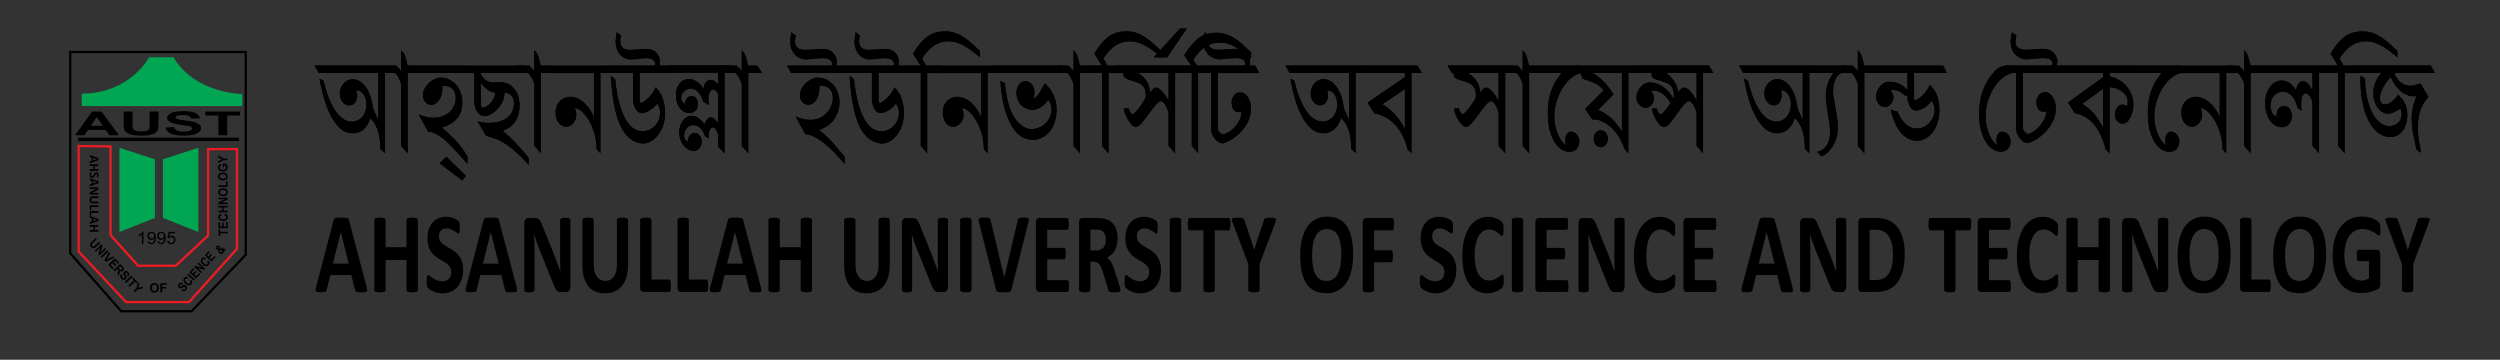 <svg xmlns="http://www.w3.org/2000/svg" xmlns:xlink="http://www.w3.org/1999/xlink" xmlns:v="https://vecta.io/nano" width="549" height="79"><rect width="100%" height="100%" fill="#333333" stroke="none"/><path d="M17.95 20.57v.29 2.43H53.2v-2.63s-10.42-.1-15.09-8.08h-5.36c0 .01-4.09 7.9-14.8 7.99h0 0zm8.28 11.88l7.79 2.53v12.86l-7.79 3.11v-18.5h0zm17.33 0l-7.79 2.53v12.86l7.79 3.11v-18.5h0z" fill="#00a651"></path><path d="M22.27 24.49h-2.04L16.5 29.7h2.05l.8-1.18h3.86l.83 1.18h2.09l-3.86-5.21h0 0zm-2.33 3.14l1.3-1.93 1.33 1.93h-2.63 0 0zm7.22-.36c0 .58.06 1.02.19 1.32.09.2.27.39.54.58.27.18.65.33 1.12.45.47.11 1.17.17 2.08.17.76 0 1.37-.05 1.84-.16s.85-.25 1.13-.42c.28-.18.47-.4.58-.65.1-.26.16-.7.16-1.33v-2.74h-1.94v2.88c0 .41-.03.71-.08.88s-.22.33-.5.45-.69.18-1.24.18c-.54 0-.96-.06-1.27-.19s-.51-.3-.59-.51c-.05-.13-.07-.42-.07-.87v-2.82h-1.94v2.78h-.01 0zm10.34 2.06c.65.31 1.59.46 2.8.46.84 0 1.53-.06 2.09-.19s.99-.32 1.3-.58.46-.54.46-.84c0-.33-.13-.61-.38-.83-.26-.22-.61-.4-1.06-.53s-1.15-.25-2.09-.37-1.54-.24-1.78-.35c-.19-.09-.29-.19-.29-.32s.1-.24.31-.32c.32-.13.76-.19 1.32-.19.55 0 .96.06 1.23.18s.45.31.53.58l1.94-.04c-.03-.48-.35-.87-.96-1.16s-1.52-.43-2.72-.43c-.74 0-1.37.06-1.89.18s-.92.3-1.2.53-.42.48-.42.74c0 .41.29.76.88 1.05.42.2 1.15.37 2.19.51l1.55.23c.33.06.56.14.7.23.13.09.2.19.2.31 0 .19-.16.36-.48.5s-.79.22-1.42.22c-.59 0-1.06-.08-1.41-.24s-.58-.41-.69-.76l-1.87.1c.12.58.51 1.03 1.16 1.33h0 0zm12.4.37v-4.32h2.82v-.89h-7.61v.89h2.85v4.32h1.94 0 0z"></path><g fill="none"><path d="M17.17 30.6h35.34m-35.34 0" stroke="#000" stroke-width=".75"></path><path d="M17.27 32.06v23.18l10.42 11.1h13.82l10.52-11.69v-21.9H45.7v18.98l-7.11 6.62h-8.27l-6.04-6.72V32.16l-7.01-.1h0z" stroke="#ed1c24" stroke-width=".5"></path></g><path d="M31.5 50.89h-.22c-.06.12-.16.24-.3.36a1.92 1.92 0 0 1-.5.31v.32a2.25 2.25 0 0 0 .36-.17c.13-.08.24-.15.32-.23v2.1h.34v-2.69h0 0zm1.18 2.56c.14.12.32.18.53.18.2 0 .38-.05.54-.16.15-.11.27-.26.34-.46.08-.2.12-.48.12-.82 0-.33-.04-.58-.12-.75s-.19-.31-.34-.4-.32-.14-.5-.14c-.25 0-.46.08-.62.25-.17.17-.25.38-.25.66 0 .26.08.48.24.64s.35.24.58.24c.14 0 .27-.03.38-.1a.78.78 0 0 0 .28-.26v.07c0 .14-.02.27-.05.4s-.08.24-.13.31c-.05.08-.11.14-.19.19s-.17.07-.28.07c-.12 0-.22-.03-.3-.1s-.13-.17-.16-.32l-.33.03c.04.19.12.36.26.47h0 0zm1-1.23c-.1.11-.23.16-.39.16s-.29-.05-.4-.16-.16-.25-.16-.42c0-.19.06-.35.17-.46.11-.12.24-.18.4-.18.15 0 .27.06.38.17.1.11.16.26.16.45-.01.19-.06.33-.16.44h0 0zm1.16 1.23c.14.12.32.18.53.18.2 0 .38-.05.54-.16.15-.11.27-.26.34-.46.08-.2.12-.48.12-.82 0-.33-.04-.58-.12-.75s-.19-.31-.34-.4-.32-.14-.5-.14a.85.85 0 0 0-.63.25c-.17.17-.25.38-.25.66 0 .26.08.48.24.64s.35.24.58.24c.14 0 .27-.03.38-.1a.78.78 0 0 0 .28-.26v.07c0 .14-.02.27-.05.4s-.08.24-.13.31c-.05.08-.11.14-.19.19s-.17.07-.28.07c-.12 0-.22-.03-.3-.1s-.13-.17-.16-.32l-.33.03c.05.19.13.36.27.47h0 0zm.99-1.23c-.1.11-.23.16-.39.16s-.29-.05-.4-.16-.16-.25-.16-.42c0-.19.06-.35.17-.46.11-.12.24-.18.4-.18.15 0 .27.06.38.17.1.11.16.26.16.45s-.05.33-.16.44h0 0zm1.14 1.2c.16.14.37.2.62.2.31 0 .55-.11.73-.33a.95.95 0 0 0 .22-.63c0-.26-.08-.46-.25-.63-.17-.16-.37-.24-.61-.24a.92.92 0 0 0-.52.17l.15-.72h1.11v-.32h-1.38l-.27 1.38.32.05c.05-.08.12-.14.21-.19s.19-.07.3-.07c.18 0 .32.05.43.16s.16.26.16.45c0 .2-.06.36-.17.48s-.25.18-.42.18a.49.49 0 0 1-.35-.13c-.1-.08-.16-.21-.18-.38l-.36.03a.72.72 0 0 0 .26.54h0 0zm-16.75-.38c-.16.16-.28.28-.34.38a.79.79 0 0 0-.09.23.5.5 0 0 0 .02.27c.03.1.11.21.23.33.1.1.2.18.29.21a.51.51 0 0 0 .27.04c.09-.01.17-.04.26-.09s.22-.17.39-.33l.76-.73-.26-.27-.81.77-.26.22c-.06.04-.12.06-.19.05s-.14-.05-.22-.12c-.07-.07-.11-.15-.11-.23-.01-.08.02-.15.07-.22.03-.04.11-.12.23-.24l.79-.75-.25-.26-.78.74h0 0zm.84 2.24l.96-.91-.44 1.45.26.27 1.46-1.39-.24-.25-.98.93.46-1.48-.25-.26-1.46 1.39.23.25h0 0zm1.29 1.34l1.46-1.39-.26-.27-1.46 1.39.26.27h0 0zm.84.88l1.91-.92-.27-.28-1.39.7.76-1.36-.28-.29-1.01 1.86.28.29h0 0zm1.54 1.62l.25-.23-.71-.74.4-.38.63.66.25-.23-.63-.66.32-.31.68.71.25-.23-.94-.98-1.46 1.39.96 1h0 0zm.47.5l.61-.58.05.05c.06.06.1.11.11.15.02.04.02.08.02.14-.01.05-.03.17-.08.34l-.13.5.31.32.13-.43c.05-.17.08-.3.09-.38s0-.17-.01-.26c.13.1.26.14.38.13.13-.01.25-.07.35-.17.09-.08.14-.17.17-.28.03-.1.03-.2-.01-.29-.03-.09-.12-.2-.26-.35l-.54-.56-1.46 1.39.27.28h0 0zm1.21-1.16l.2.21.18.2c.03.05.05.1.04.16-.01.05-.04.1-.09.15-.04.04-.09.07-.14.08a.19.19 0 0 1-.13-.02c-.04-.02-.12-.09-.25-.22l-.19-.2.38-.36h0 0zm0 2.22c0 .17.08.34.24.51.11.12.22.19.33.24.11.04.22.05.33.02a.73.73 0 0 0 .3-.16c.09-.09.15-.18.18-.27s.03-.19.01-.29-.08-.23-.17-.39-.14-.28-.14-.34c0-.05.02-.09.05-.12a.13.13 0 0 1 .13-.04c.08.01.15.05.23.13.07.08.11.15.11.22s-.03.14-.09.23l.27.25c.13-.13.19-.28.19-.44s-.08-.32-.24-.49c-.1-.1-.2-.17-.3-.21a.47.47 0 0 0-.31-.02.51.51 0 0 0-.26.14c-.12.11-.17.24-.18.4 0 .11.05.26.14.44l.14.27c.03.06.04.12.03.16s-.03.08-.06.11c-.05.05-.12.07-.2.07-.08-.01-.16-.05-.25-.14-.08-.08-.12-.17-.12-.26s.04-.19.12-.3l-.28-.23c-.13.17-.2.34-.2.51h0 0zm1.24 1.5l1.46-1.39-.26-.27-1.46 1.39.26.27h0 0zm.78.82l1.21-1.15.37.39.25-.23-1-1.05-.25.23.38.39-1.21 1.15.25.27h0 0zm1.13 1.18l.61-.58 1.31-.32-.29-.31-.87.25.28-.86-.3-.31-.38 1.29-.61.58.25.26h0 0zm3.65-.2c.18.18.41.27.71.27s.53-.09.71-.28c.18-.18.26-.44.26-.76 0-.33-.09-.58-.27-.77-.18-.18-.42-.28-.71-.28-.16 0-.31.03-.43.08a.87.87 0 0 0-.26.18c-.08.08-.14.17-.19.28a1.31 1.31 0 0 0-.09.52c.01.33.09.58.27.76h0 0zm.31-1.29c.1-.12.24-.17.41-.17s.3.06.4.17.15.29.15.52-.05.41-.16.53c-.1.12-.24.18-.4.18s-.3-.06-.4-.18c-.11-.12-.16-.29-.16-.52 0-.24.06-.41.16-.53h0 0zm2.1 1.53v-.86h.84v-.34h-.84v-.48h.97v-.34h-1.38v2.01h.41v.01h0zm4.78-.29c.16-.01.32-.09.46-.25.1-.11.16-.22.19-.32a.5.5 0 0 0-.01-.32c-.04-.11-.1-.2-.19-.28a.58.58 0 0 0-.28-.16.66.66 0 0 0-.28 0c-.09.03-.21.09-.36.18s-.25.14-.31.14c-.05 0-.09-.01-.13-.04s-.06-.08-.06-.12c0-.07.04-.15.1-.22.07-.07.13-.11.2-.12s.14.02.23.08l.22-.27c-.14-.12-.29-.18-.44-.17s-.3.09-.45.25c-.09.1-.15.2-.17.3-.03.1-.02.2.01.29.03.1.09.18.16.25.12.11.25.16.41.16.11 0 .24-.05.41-.15l.25-.15c.06-.03.11-.04.15-.03.04 0 .08.02.11.06.06.05.08.11.09.19a.33.33 0 0 1-.11.24c-.07.08-.15.12-.24.12a.56.56 0 0 1-.3-.1l-.2.27c.2.11.37.17.54.17h0 0zm1.41-1.98c.01.09-.02.18-.08.24a.37.37 0 0 1-.32.12c-.13-.01-.29-.11-.48-.28-.18-.16-.28-.31-.31-.44s0-.24.09-.34c.06-.07.14-.11.22-.11.09-.01.18.02.27.07l.16-.32c-.15-.08-.28-.12-.39-.12-.2 0-.36.08-.5.23-.16.18-.22.38-.18.62.04.23.18.46.43.69.23.21.47.33.7.34s.43-.06.58-.23c.12-.14.18-.28.18-.44s-.06-.33-.19-.52l-.32.16c.09.13.14.23.14.33h0 0zm1.05-.54l-1.49-1.35-.23.25 1.49 1.35.23-.25h0 0zm1.09-1.21l-.25-.23-.64.71-.41-.37.57-.63-.25-.23-.57.63-.33-.3.62-.68-.25-.23-.85.94 1.49 1.35.87-.96h0 0zm.41-.45l-.98-.88 1.44.37.23-.26-1.49-1.35-.21.24 1 .9-1.47-.38-.22.25 1.49 1.35.21-.24h0 0zm1.27-2.02c.01.1-.02.18-.08.24a.37.37 0 0 1-.32.12c-.13-.01-.29-.11-.48-.28-.18-.16-.28-.31-.31-.44s0-.24.09-.34c.06-.07.14-.11.22-.11.09-.01.18.02.27.07l.16-.32c-.15-.08-.28-.12-.39-.12-.2 0-.36.08-.5.23-.16.18-.22.38-.18.62.04.23.18.46.43.69.23.21.47.33.7.34s.43-.06.58-.23c.12-.14.18-.28.19-.44 0-.16-.06-.33-.19-.52l-.32.16c.07.13.12.23.13.33h0 0zm1.69-1.26l-.25-.23-.64.71-.41-.37.57-.63-.25-.23-.57.63-.33-.3.62-.68-.25-.23-.85.94 1.49 1.35.87-.96h0 0zm1.98-1.81l-.19.02a.77.77 0 0 0-.06-.15l-.15-.24-.26.17a.78.78 0 0 1 .12.21l-.43-.08c.01-.15.01-.27-.02-.35s-.07-.15-.13-.2c-.09-.09-.2-.13-.32-.13s-.23.06-.33.17-.15.23-.14.35.06.22.15.3a.68.68 0 0 0 .19.11c.07.03.16.05.26.06-.03.15-.03.28 0 .4s.1.22.19.31a.59.59 0 0 0 .36.16c.18.02.34-.06.48-.21a.79.79 0 0 0 .15-.24c.03-.08.04-.17.03-.27a1.36 1.36 0 0 0 .36-.05l-.09-.35c-.05-.02-.1 0-.17.01h0 0zm-1.39-.12a.38.38 0 0 1-.18-.06c-.03-.03-.05-.06-.05-.1s.01-.08.05-.12.08-.06.12-.06c.05 0 .09.02.13.05.04.04.07.1.07.19v.12l-.14-.02h0 0zm.94.47c0 .08 0 .14-.02.19-.01.05-.04.1-.07.13-.05.06-.11.09-.18.08-.07 0-.14-.03-.2-.09-.05-.04-.08-.1-.11-.17-.02-.07-.02-.15-.01-.23l.59.09h0 0zm1.16-4.13l-1.67.01v-.53H48l.01 1.43h.34v-.53l1.67-.01-.01-.37h0 0zM50 48.75h-.34v1h-.55v-.9h-.34v.9h-.45v-.96h-.34l.02 1.33 2.01-.01-.01-1.36h0 0zm-.42-1.3c.07.07.1.15.1.25 0 .13-.05.24-.16.32s-.29.12-.54.12c-.24 0-.41-.04-.52-.12s-.16-.19-.16-.32c0-.1.03-.18.09-.25s.14-.11.25-.13l-.1-.36c-.16.04-.28.1-.37.19a.7.7 0 0 0-.22.54c0 .25.09.45.28.61.19.15.45.23.78.23.32 0 .57-.08.75-.23s.27-.35.27-.59c0-.19-.05-.35-.16-.48-.11-.12-.27-.21-.49-.27l-.12.35a.53.53 0 0 1 .32.14h0 0zm.41-1.18h-.88v-.71h.88v-.36l-2.01.01v.36h.79v.71h-.79v.36l2.01-.01v-.36h0 0zm-.01-1.78l-1.32.01 1.32-.73v-.36l-2.01.01v.34l1.35-.01-1.35.75v.35l2.01-.01v-.35h0 0zm-.24-1.64c.18-.16.27-.37.27-.64 0-.26-.09-.47-.28-.63-.18-.16-.44-.23-.76-.23-.33 0-.58.08-.77.24-.18.16-.27.37-.27.64a.97.97 0 0 0 .08.39.76.76 0 0 0 .18.23c.08.07.17.13.28.17.14.05.31.08.52.08.31-.01.57-.09.75-.25h0 0zm-1.29-.26c-.12-.09-.17-.21-.17-.36s.06-.27.17-.36.29-.14.52-.14.41.04.53.14c.12.09.18.21.18.36a.46.46 0 0 1-.17.36c-.12.09-.29.14-.52.14-.25-.01-.43-.05-.54-.14h0 0zm1.51-2.8h-.34v.9l-1.66.01v.36l2-.01v-1.26h0 0zm-.24-.42c.18-.16.27-.37.27-.64 0-.26-.09-.47-.28-.63-.18-.16-.44-.23-.76-.23-.33 0-.58.08-.77.24-.18.16-.27.37-.27.64a.97.97 0 0 0 .08.39.76.76 0 0 0 .18.23c.08.07.17.13.28.17.14.05.31.08.52.08.32-.01.57-.09.75-.25h0 0zm-1.29-.26c-.12-.09-.17-.21-.17-.36s.06-.27.17-.36.29-.14.52-.14.41.04.53.14c.12.09.18.21.18.36 0 .14-.06.26-.17.36-.12.09-.29.14-.52.14-.25-.01-.42-.05-.54-.14h0 0zm.78-2.77h.25a.56.56 0 0 1 .12.2c.03.08.05.15.05.23 0 .15-.06.28-.18.37-.12.1-.3.14-.54.14-.22 0-.39-.04-.5-.14a.47.47 0 0 1-.17-.38c0-.1.03-.19.08-.26.06-.07.14-.12.23-.14l-.06-.36c-.18.04-.33.12-.43.24-.1.13-.16.3-.16.52a.83.83 0 0 0 .1.43.84.84 0 0 0 .38.34c.16.08.35.12.56.11a1.41 1.41 0 0 0 .54-.11c.16-.07.29-.18.38-.32s.13-.3.13-.49c0-.15-.03-.29-.1-.44-.06-.14-.14-.25-.22-.33h-.8v.78h.34v-.39h0 0zm.73-1.54h-.84l-1.17-.65v.42l.8.41-.8.43v.42l1.16-.66h.85v-.37h0 0z"></path><use xlink:href="#B"></use><path d="M19.76 37.54c-.01 0-.02 0-.03-.01s-.01-.02-.02-.03c0-.01-.01-.03-.01-.06v-.09-.09c0-.02.01-.04.01-.06 0-.01.01-.02.02-.03s.02-.01.03-.01h.76v-.71h-.76c-.01 0-.02 0-.03-.01s-.01-.02-.02-.03c0-.01-.01-.03-.01-.06v-.09-.09c0-.02.01-.04.01-.06 0-.01.01-.02.02-.03s.02-.01.03-.01h1.79c.01 0 .02 0 .03.01s.01.02.02.03c0 .01.01.03.01.06v.09.09c0 .02-.01.04-.01.06-.01.01-.01.02-.02.03s-.02.01-.03.01h-.69v.71h.69c.01 0 .02 0 .03.01s.01.02.02.03c0 .01.01.03.01.06v.09.09c0 .02-.01.04-.01.06-.01.01-.01.02-.02.03s-.02.01-.03.01h-1.79zm.52 1.53c-.1 0-.19-.02-.26-.06-.08-.04-.14-.09-.19-.15a.57.57 0 0 1-.11-.22c-.02-.08-.04-.18-.04-.27 0-.07.01-.13.02-.18s.02-.11.04-.15.03-.08.05-.11l.04-.06c.01-.01.03-.02.05-.03s.06-.01.1-.01h.08c.02 0 .04.01.05.01s.02.01.03.02.01.02.01.03-.01.03-.02.06c-.02.02-.03.06-.05.1a.58.58 0 0 0-.05.14c-.02.05-.02.12-.02.19 0 .05.01.09.02.13s.03.07.05.09c.02.03.05.05.08.06s.06.02.1.02.08-.01.11-.04c.03-.02.06-.05.08-.09s.05-.08.07-.13a1.01 1.01 0 0 1 .07-.15c.02-.05.05-.1.08-.15a.69.69 0 0 1 .11-.13c.04-.04.09-.07.15-.09a.59.59 0 0 1 .2-.04c.09 0 .17.02.24.05a.39.39 0 0 1 .17.14c.05.06.08.12.1.2s.03.16.03.25c0 .05 0 .09-.01.13l-.03.13a.3.3 0 0 1-.04.1l-.04.06-.02.02c-.01 0-.02.01-.03.01s-.03 0-.04.01h-.06-.07c-.02 0-.04 0-.05-.01-.01 0-.02-.01-.03-.01-.01-.01-.01-.02-.01-.03s.01-.03.02-.05.03-.05.04-.09c.02-.03.03-.07.04-.12.01-.04.02-.09.02-.15a.36.36 0 0 0-.02-.11c-.01-.03-.02-.06-.04-.08s-.04-.04-.07-.05-.05-.02-.08-.02c-.04 0-.08.01-.11.03s-.06.05-.08.09-.05.08-.07.13a1.01 1.01 0 0 1-.07.15c-.02.05-.05.1-.08.15a.69.69 0 0 1-.11.13c-.04.04-.09.07-.15.09-.06.05-.13.06-.2.06z"></path><use xlink:href="#B" y="5.08"></use><path d="M19.85 42.7c-.02 0-.04 0-.06-.01s-.03-.02-.04-.03-.02-.03-.03-.05-.01-.04-.01-.05v-.16c0-.03 0-.06.01-.09.01-.02.02-.05.04-.07s.04-.04.07-.06.07-.04.12-.07l.88-.47c.05-.03.11-.05.17-.08l.18-.08h0l-.21.01h-.22-.99c-.01 0-.02 0-.03-.01s-.01-.01-.02-.03c-.01-.01-.01-.03-.01-.05v-.09-.08c0-.02.01-.04.01-.05.01-.01.01-.02.02-.03s.02-.01.03-.01h1.7c.05 0 .08.01.1.04s.03.06.03.1v.21c0 .04 0 .07-.01.09s-.02.05-.03.07a.17.17 0 0 1-.06.06c-.03.02-.06.04-.1.05l-.69.37-.12.06-.12.06-.12.06a.61.61 0 0 1-.12.05h0l.21-.01h.21.89c.01 0 .02 0 .03.01s.01.02.02.03.01.03.01.05v.09.08c0 .02-.01.04-.01.05-.01.01-.01.02-.02.03-.01 0-.02.01-.03.01h-1.68zm.57 1.96a.96.96 0 0 1-.31-.05c-.09-.03-.17-.08-.23-.15s-.11-.15-.14-.25a1.16 1.16 0 0 1-.05-.34c0-.12.01-.23.04-.32s.07-.17.14-.24c.06-.07.14-.11.23-.15.09-.03.2-.05.32-.05h1.15c.01 0 .02 0 .03.01s.01.02.02.03c0 .01.01.03.01.06v.09.09c0 .02-.01.04-.01.06-.01.01-.01.03-.02.03-.01.01-.02.01-.03.01h-1.12a.6.6 0 0 0-.2.03.64.64 0 0 0-.14.08c-.04.04-.06.08-.08.12a.38.38 0 0 0-.03.16c0 .06.01.11.03.16a.36.36 0 0 0 .08.12c.04.03.08.06.13.08s.11.03.18.03h1.14c.01 0 .02 0 .03.01s.01.02.02.03c0 .01.01.03.01.06v.09.09c0 .02-.01.04-.01.06-.01.01-.01.02-.02.03s-.02.01-.03.01h-1.14z"></path><use xlink:href="#C"></use><use xlink:href="#C" y="1.26"></use><path d="M19.85 49.15c-.04.01-.06.02-.08.02s-.04 0-.05-.01-.02-.03-.02-.06v-.11-.12c0-.03 0-.05.01-.06s.01-.02.02-.03.02-.01.03-.01l.38-.13v-.71l-.37-.12c-.01 0-.02-.01-.03-.01-.01-.01-.02-.02-.02-.03-.01-.01-.01-.03-.01-.06v-.1-.1c0-.03.01-.04.02-.05s.03-.01.05-.01a.31.31 0 0 1 .08.02l1.68.58c.02.01.03.01.04.02s.02.02.02.04c.01.02.01.04.01.07v.12.14c0 .03 0 .06-.01.08s-.01.03-.02.04-.03.02-.04.02l-1.69.57zm1.39-.87h0l-.8-.27v.54l.8-.27zm-1.48 2.61c-.01 0-.02 0-.03-.01s-.01-.02-.02-.03c0-.01-.01-.03-.01-.06v-.09-.09c0-.02.01-.04.01-.06 0-.01.01-.02.02-.03s.02-.01.03-.01h.76v-.71h-.76c-.01 0-.02 0-.03-.01s-.01-.02-.02-.03c0-.01-.01-.03-.01-.06v-.09-.09c0-.02.01-.04.01-.06 0-.01.01-.02.02-.03s.02-.01.03-.01h1.79c.01 0 .02 0 .03.01s.01.02.02.03c0 .01.01.03.01.06v.09.09c0 .02-.01.04-.01.06-.01.01-.01.02-.02.03s-.02.01-.03.01h-.69v.71h.69c.01 0 .02 0 .03.01s.01.02.02.03c0 .01.01.03.01.06v.09.09c0 .02-.01.04-.01.06-.01.01-.01.03-.02.03-.01.01-.02.01-.03.01h-1.79z"></path><path d="M42.07 68.35l11.89-12.4V11.42H15.42v44.19l11.2 12.74z" fill="none" stroke="#000" stroke-width=".5"></path><use xlink:href="#D"></use><use xlink:href="#E"></use><use xlink:href="#F"></use><use xlink:href="#G"></use><use xlink:href="#H"></use><use xlink:href="#I"></use><use xlink:href="#J"></use><use xlink:href="#G" x="45.54"></use><use xlink:href="#K"></use><use xlink:href="#I" x="52.45"></use><use xlink:href="#L"></use><use xlink:href="#H" x="85.03"></use><use xlink:href="#M"></use><use xlink:href="#G" x="118.4"></use><use xlink:href="#L" x="39.82"></use><use xlink:href="#N"></use><path d="M260.63 6.26l-4.33 6.34h-2.95l5.77-6.34h1.51z"></path><use xlink:href="#O"></use><use xlink:href="#P"></use><use xlink:href="#Q"></use><use xlink:href="#R"></use><use xlink:href="#G" x="217.03"></use><use xlink:href="#S"></use><use xlink:href="#T"></use><use xlink:href="#U"></use><use xlink:href="#V"></use><use xlink:href="#W"></use><use xlink:href="#G" x="290.63"></use><use xlink:href="#X"></use><use xlink:href="#Y"></use><use xlink:href="#Z"></use><use xlink:href="#a"></use><use xlink:href="#S" x="131.76"></use><use xlink:href="#b"></use><use xlink:href="#G" x="375.47"></use><use xlink:href="#c"></use><use xlink:href="#d"></use><use xlink:href="#e"></use><use xlink:href="#D"></use><use xlink:href="#E"></use><use xlink:href="#F"></use><use xlink:href="#G"></use><use xlink:href="#H"></use><use xlink:href="#I"></use><use xlink:href="#J"></use><use xlink:href="#G" x="45.54"></use><use xlink:href="#K"></use><use xlink:href="#I" x="52.45"></use><use xlink:href="#L"></use><use xlink:href="#H" x="85.03"></use><use xlink:href="#M"></use><use xlink:href="#G" x="118.4"></use><use xlink:href="#L" x="39.82"></use><use xlink:href="#N"></use><path d="M260.63 6.26l-4.33 6.34h-2.95l5.77-6.34h1.51z"></path><use xlink:href="#O"></use><use xlink:href="#P"></use><use xlink:href="#Q"></use><use xlink:href="#R"></use><use xlink:href="#G" x="217.03"></use><use xlink:href="#S"></use><use xlink:href="#T"></use><use xlink:href="#U"></use><use xlink:href="#V"></use><use xlink:href="#W"></use><use xlink:href="#G" x="290.63"></use><use xlink:href="#X"></use><use xlink:href="#Y"></use><use xlink:href="#Z"></use><use xlink:href="#a"></use><use xlink:href="#S" x="131.76"></use><use xlink:href="#b"></use><use xlink:href="#G" x="375.47"></use><use xlink:href="#c"></use><use xlink:href="#d"></use><use xlink:href="#e"></use><path d="M80.47 62.88c.08.3.12.54.14.72s-.01.31-.08.4-.19.14-.37.16a6.91 6.91 0 0 1-.73.03c-.32 0-.57-.01-.75-.02s-.32-.04-.41-.08-.16-.09-.2-.16-.07-.15-.1-.26l-.82-3.26h-4.61l-.78 3.17c-.03.12-.06.22-.1.29-.04.08-.11.14-.2.19s-.22.08-.39.09c-.17.02-.39.02-.66.02-.29 0-.52-.01-.68-.04-.16-.02-.28-.09-.34-.18-.06-.1-.08-.23-.07-.41.02-.18.07-.41.14-.7l3.78-14.4c.04-.14.08-.26.13-.34.05-.09.13-.16.24-.2.11-.05.26-.08.46-.09l.78-.02.89.02c.22.01.39.04.52.09.12.05.21.11.27.21.05.09.1.22.14.38l3.8 14.39zm-5.63-11.9h0l-1.74 6.9h3.48l-1.74-6.9z"></path><use xlink:href="#f"></use><path d="M101.7 59.25c0 .85-.12 1.6-.36 2.25-.24.64-.57 1.18-.98 1.61s-.89.76-1.44.97c-.55.22-1.14.33-1.76.33-.42 0-.82-.05-1.18-.14a5.38 5.38 0 0 1-.96-.33c-.28-.13-.51-.27-.7-.41s-.32-.27-.4-.38-.14-.26-.18-.47c-.03-.2-.05-.5-.05-.88l.02-.65a2.22 2.22 0 0 1 .06-.43c.03-.11.07-.19.11-.23.05-.05.1-.07.17-.07.09 0 .21.07.37.21a6.68 6.68 0 0 0 .62.46c.25.17.55.32.9.46s.76.21 1.22.21c.3 0 .57-.05.81-.14.24-.1.44-.23.61-.41a1.62 1.62 0 0 0 .38-.65 2.65 2.65 0 0 0 .13-.87c0-.37-.08-.68-.23-.95a2.62 2.62 0 0 0-.59-.7c-.24-.2-.52-.4-.83-.58l-.96-.57a8.82 8.82 0 0 1-.96-.68c-.31-.25-.59-.56-.83-.92a4.74 4.74 0 0 1-.59-1.26c-.15-.49-.23-1.07-.23-1.74 0-.78.11-1.46.33-2.05s.51-1.08.88-1.47a3.5 3.5 0 0 1 1.31-.87c.5-.19 1.03-.29 1.6-.29.29 0 .58.03.87.09a4.79 4.79 0 0 1 .81.24c.25.1.48.21.67.34a1.91 1.91 0 0 1 .39.31c.06.08.11.15.13.21s.04.14.06.23c.02.1.03.22.03.36l.01.55-.01.61c-.01.16-.03.31-.05.41-.02.11-.05.19-.09.24s-.1.08-.17.08-.18-.06-.33-.18a4.9 4.9 0 0 0-.56-.38c-.22-.14-.48-.26-.77-.38-.29-.11-.61-.17-.96-.17-.27 0-.51.04-.71.13a1.57 1.57 0 0 0-.51.36 1.38 1.38 0 0 0-.3.56 2.26 2.26 0 0 0-.1.69c0 .36.07.67.22.93s.35.5.6.7a6.31 6.31 0 0 0 .85.58l.97.57c.33.2.65.43.97.68.32.26.6.56.84.92a4.46 4.46 0 0 1 .6 1.26c.17.48.25 1.04.25 1.7z"></path><use xlink:href="#g"></use><use xlink:href="#h"></use><path d="M137.92 58.07c0 1-.11 1.89-.33 2.67-.22.79-.55 1.45-.98 2-.43.54-.96.96-1.59 1.24s-1.36.43-2.18.43c-.77 0-1.46-.13-2.08-.38-.61-.25-1.13-.64-1.55-1.16s-.75-1.16-.97-1.94c-.22-.77-.34-1.68-.34-2.72v-9.87c0-.08.02-.16.06-.23s.11-.12.2-.16c.1-.04.23-.07.38-.1.16-.02.36-.04.61-.04.24 0 .44.01.6.04s.28.06.38.1c.09.04.16.1.2.16a.44.44 0 0 1 .06.23v9.58c0 .64.06 1.2.18 1.67s.29.86.52 1.17a2.17 2.17 0 0 0 .81.7c.31.16.66.23 1.05.23s.74-.08 1.05-.24a2.19 2.19 0 0 0 .79-.7c.22-.31.38-.68.5-1.13s.18-.96.18-1.52v-9.77c0-.08.02-.16.06-.23s.1-.12.2-.16c.09-.04.22-.07.38-.1.16-.02.36-.04.6-.04s.44.01.59.04.28.06.37.1.16.1.2.16a.44.44 0 0 1 .06.23v9.74zm9.4 4.66l-.02.63-.07.43c-.03.12-.07.19-.12.24s-.1.08-.17.08h-5.62c-.21 0-.38-.08-.53-.24-.14-.16-.21-.43-.21-.8V48.33c0-.08.02-.16.06-.23s.11-.12.2-.16.22-.07.38-.1c.16-.02.36-.04.6-.04.25 0 .45.01.61.04s.28.06.38.1c.09.04.16.1.2.16a.44.44 0 0 1 .06.23v13.06h3.86c.06 0 .12.02.17.07s.09.12.12.23a1.81 1.81 0 0 1 .07.41 5.53 5.53 0 0 1 .03.63zm8.2 0l-.02.63-.07.43c-.03.12-.07.19-.12.24s-.1.08-.17.08h-5.62c-.21 0-.38-.08-.53-.24-.14-.16-.21-.43-.21-.8V48.33c0-.08.02-.16.06-.23s.11-.12.2-.16.22-.07.38-.1c.16-.02.36-.04.6-.04.25 0 .45.01.61.04s.28.06.38.1c.09.04.16.1.2.16a.44.44 0 0 1 .06.23v13.06h3.86c.06 0 .12.02.17.07s.09.12.12.23a1.81 1.81 0 0 1 .07.41c.03.17.03.38.03.63z"></path><use xlink:href="#g" x="53.63"></use><use xlink:href="#f" x="86.56"></use><path d="M195.39 58.07c0 1-.11 1.89-.33 2.67-.22.79-.55 1.45-.98 2s-.96.96-1.59 1.24-1.36.43-2.18.43c-.77 0-1.46-.13-2.08-.38-.61-.25-1.13-.64-1.55-1.16s-.75-1.16-.97-1.94c-.22-.77-.34-1.68-.34-2.72v-9.87c0-.08.02-.16.06-.23s.11-.12.2-.16c.1-.04.23-.07.38-.1.16-.02.36-.04.61-.04.24 0 .44.01.6.04s.28.06.38.1c.09.04.16.1.2.16a.44.44 0 0 1 .06.23v9.58c0 .64.06 1.2.18 1.67s.29.86.52 1.17a2.17 2.17 0 0 0 .81.7c.31.16.66.23 1.05.23s.74-.08 1.05-.24a2.19 2.19 0 0 0 .79-.7c.22-.31.38-.68.5-1.13s.18-.96.18-1.52v-9.77c0-.08.02-.16.06-.23s.1-.12.2-.16c.09-.04.22-.07.38-.1.16-.02.36-.04.6-.04s.44.01.59.04.28.06.37.1.16.1.2.16a.44.44 0 0 1 .06.23v9.74z"></path><use xlink:href="#h" x="82.93"></use><use xlink:href="#i"></use><path d="M222.12 63.54c-.03.14-.07.26-.12.34-.05.09-.13.16-.25.2-.11.05-.27.08-.46.09l-.77.02c-.25 0-.47 0-.65-.01l-.46-.03c-.13-.02-.23-.04-.31-.08a.58.58 0 0 1-.2-.13c-.05-.05-.09-.11-.12-.18s-.06-.16-.08-.27l-3.65-14.39c-.08-.3-.12-.54-.14-.72s.02-.31.09-.4c.08-.09.21-.14.4-.16s.45-.03.8-.03l.68.03c.16.02.29.05.38.09s.15.1.18.19l.1.31 2.99 12.52h.01l2.93-12.46.09-.34a.43.43 0 0 1 .19-.21c.09-.05.22-.08.39-.1s.4-.03.7-.03c.29 0 .52.01.68.04s.27.09.33.18c.06.1.08.23.06.41s-.07.41-.15.7l-3.64 14.42zm12.64-.72l-.02.61c-.02.16-.04.29-.07.39s-.07.17-.12.22-.1.07-.16.07h-6.16c-.21 0-.38-.08-.53-.24-.14-.16-.21-.43-.21-.8V48.92c0-.37.07-.63.21-.8a.68.68 0 0 1 .53-.24h6.12c.06 0 .11.02.15.06s.08.12.11.22.06.24.07.4c.02.16.02.37.02.62l-.02.6-.07.4a.64.64 0 0 1-.11.22c-.04.05-.1.07-.15.07h-4.38v3.96h3.71c.06 0 .11.02.16.07s.09.12.12.21c.03.1.06.23.07.39.02.16.02.36.02.6l-.02.6c-.02.16-.04.29-.07.38-.03.1-.07.17-.12.21s-.1.06-.16.06h-3.71v4.58h4.42c.06 0 .11.02.16.07s.09.12.12.22a1.71 1.71 0 0 1 .07.4l.02.6zm11.29.87c0 .09-.01.17-.04.23s-.09.11-.18.16-.23.07-.42.09c-.18.02-.43.02-.75.02-.27 0-.48-.01-.63-.02a1.33 1.33 0 0 1-.37-.09c-.09-.05-.16-.1-.19-.18a.88.88 0 0 1-.09-.26l-1.1-3.63-.39-1.09c-.13-.32-.27-.58-.42-.8a1.63 1.63 0 0 0-.54-.48c-.2-.11-.44-.16-.7-.16h-.78v6.18c0 .08-.02.16-.06.23s-.11.12-.2.16-.22.08-.38.1-.36.04-.61.04c-.24 0-.44-.01-.6-.04-.16-.02-.29-.06-.38-.1s-.16-.1-.2-.16a.44.44 0 0 1-.06-.23V48.92c0-.37.07-.63.21-.8a.68.68 0 0 1 .53-.24h3.17l.8.02.57.06c.49.09.94.25 1.33.48s.73.52 1 .88.48.79.63 1.29.22 1.07.22 1.71c0 .54-.05 1.04-.16 1.49s-.26.85-.46 1.2a3.52 3.52 0 0 1-.75.92c-.3.26-.63.47-1.01.63a2.97 2.97 0 0 1 .52.43c.16.17.31.37.45.61a5.7 5.7 0 0 1 .4.82c.13.31.25.65.37 1.03l1.03 3.2.19.7c.04.14.05.25.05.34zm-3.21-11.02c0-.54-.09-.99-.27-1.35-.18-.37-.48-.63-.9-.78-.13-.04-.27-.08-.43-.1s-.38-.04-.67-.04h-1.12V55h1.27c.35 0 .66-.06.93-.17s.49-.27.66-.48c.18-.2.31-.45.4-.73s.13-.6.13-.95zm12.12 6.58c0 .85-.12 1.6-.36 2.25-.24.64-.57 1.18-.98 1.61s-.89.76-1.44.97c-.55.22-1.14.33-1.76.33-.42 0-.82-.05-1.18-.14a5.38 5.38 0 0 1-.96-.33c-.28-.13-.51-.27-.7-.41s-.32-.27-.4-.38-.14-.26-.18-.47c-.03-.2-.05-.5-.05-.88l.02-.65a2.22 2.22 0 0 1 .06-.43c.03-.11.07-.19.11-.23.05-.05.1-.07.17-.07.09 0 .21.07.37.21a6.68 6.68 0 0 0 .62.46c.25.17.55.32.9.46s.76.21 1.22.21c.3 0 .57-.05.81-.14.24-.1.44-.23.61-.41a1.62 1.62 0 0 0 .38-.65 2.65 2.65 0 0 0 .13-.87c0-.37-.08-.68-.23-.95a2.62 2.62 0 0 0-.59-.7c-.24-.2-.52-.4-.83-.58l-.96-.57a8.82 8.82 0 0 1-.96-.68c-.31-.25-.59-.56-.83-.92a4.74 4.74 0 0 1-.59-1.26c-.15-.49-.23-1.07-.23-1.74 0-.78.11-1.46.33-2.05s.51-1.08.88-1.47a3.5 3.5 0 0 1 1.31-.87c.5-.19 1.03-.29 1.6-.29.29 0 .58.03.87.09a4.79 4.79 0 0 1 .81.24c.25.1.48.21.67.34a1.91 1.91 0 0 1 .39.31c.06.08.11.15.13.21s.04.14.06.23c.02.1.03.22.03.36l.01.55-.01.61c-.01.16-.03.31-.05.41-.02.11-.05.19-.09.24s-.1.08-.17.08-.18-.06-.33-.18a4.9 4.9 0 0 0-.56-.38c-.22-.14-.48-.26-.77-.38-.29-.11-.61-.17-.96-.17-.27 0-.51.04-.71.13a1.57 1.57 0 0 0-.51.36 1.38 1.38 0 0 0-.3.56 2.26 2.26 0 0 0-.1.69c0 .36.07.67.22.93s.35.5.6.7a6.31 6.31 0 0 0 .85.58l.97.57c.33.2.65.43.97.68.32.26.6.56.84.92a4.46 4.46 0 0 1 .6 1.26c.18.48.25 1.04.25 1.7z"></path><use xlink:href="#i" x="46.03"></use><path d="M270.2 49.24l-.02.62a2.63 2.63 0 0 1-.07.41c-.03.11-.07.18-.12.23s-.1.08-.16.08h-3.07v13.08c0 .08-.02.16-.06.23s-.11.12-.2.16-.22.08-.38.1-.36.04-.6.04-.44-.01-.6-.04c-.16-.02-.29-.06-.38-.1s-.16-.1-.2-.16a.44.44 0 0 1-.06-.23V50.58h-3.07c-.06 0-.12-.02-.16-.08-.04-.05-.08-.13-.11-.23a1.81 1.81 0 0 1-.07-.41c-.02-.17-.02-.38-.02-.62l.02-.64c.02-.18.04-.32.07-.42s.07-.18.11-.23.1-.07.16-.07h8.64c.06 0 .11.02.16.07s.09.12.12.23.06.24.07.42c-.01.17 0 .39 0 .64zm6.41 8.71v5.71c0 .08-.02.16-.06.23s-.11.12-.2.16-.22.08-.38.1-.36.04-.6.04c-.25 0-.45-.01-.61-.04-.16-.02-.29-.06-.38-.1-.1-.04-.17-.1-.2-.16a.44.44 0 0 1-.06-.23v-5.71l-3.35-8.84c-.12-.31-.2-.55-.23-.72s-.02-.3.06-.39c.07-.09.21-.14.4-.16.2-.02.47-.03.81-.03l.7.03c.17.02.31.05.41.09a.51.51 0 0 1 .22.18c.05.07.09.17.14.29l1.36 3.99.39 1.22.39 1.34h.02l.37-1.32.37-1.22 1.35-3.96c.03-.13.07-.24.12-.32s.12-.14.21-.19.22-.08.39-.1a5.55 5.55 0 0 1 .65-.03l.84.03c.2.02.33.08.41.16.07.09.09.22.05.4a5.09 5.09 0 0 1-.23.72l-3.36 8.83zm20.54-2.14c0 1.35-.13 2.55-.38 3.61s-.63 1.96-1.13 2.7-1.12 1.3-1.85 1.69c-.74.39-1.59.58-2.55.58-.95 0-1.79-.17-2.5-.5s-1.3-.83-1.78-1.51c-.47-.68-.83-1.54-1.07-2.59s-.36-2.28-.36-3.71c0-1.31.13-2.49.38-3.54s.63-1.94 1.13-2.68 1.12-1.3 1.85-1.69c.74-.39 1.59-.59 2.56-.59.93 0 1.75.16 2.46.49s1.3.83 1.78 1.51.84 1.53 1.08 2.57c.26 1.04.38 2.25.38 3.66zm-2.61.18a16.59 16.59 0 0 0-.15-2.33c-.1-.7-.27-1.3-.52-1.79-.24-.5-.57-.88-.97-1.15s-.91-.41-1.52-.41-1.12.15-1.54.46-.74.71-.99 1.22-.43 1.11-.54 1.79c-.1.68-.16 1.4-.16 2.16 0 .89.05 1.68.15 2.39s.27 1.31.51 1.81.56.88.97 1.15c.4.26.91.4 1.53.4.61 0 1.12-.15 1.54-.45.41-.3.74-.71.99-1.23s.43-1.12.54-1.81a15.63 15.63 0 0 0 .16-2.21zm11.59-6.75l-.02.63c-.02.17-.04.31-.08.41-.03.1-.07.18-.12.23-.04.05-.09.08-.15.08h-4.01v4.37h3.76c.06 0 .11.02.15.06s.08.11.12.21.06.23.08.4.02.38.02.63l-.02.63c-.02.17-.04.31-.08.41-.03.11-.07.19-.12.23-.04.05-.1.07-.15.07h-3.76v6.05c0 .09-.02.17-.06.24s-.11.12-.2.17c-.1.05-.23.08-.38.11-.16.02-.36.04-.61.04-.24 0-.44-.01-.6-.04-.16-.02-.29-.06-.38-.11-.1-.05-.16-.1-.2-.17s-.06-.15-.06-.24V48.92c0-.37.07-.63.21-.8a.68.68 0 0 1 .53-.24h5.77a.18.18 0 0 1 .15.07c.04.05.08.12.12.23.04.1.06.24.08.42l.01.64zm13.68 10.01c0 .85-.12 1.6-.36 2.25-.24.64-.57 1.18-.98 1.61s-.89.76-1.44.97c-.55.22-1.14.33-1.76.33-.42 0-.82-.05-1.18-.14a5.38 5.38 0 0 1-.96-.33c-.28-.13-.51-.27-.7-.41s-.32-.27-.4-.38-.14-.26-.18-.47c-.03-.2-.05-.5-.05-.88l.02-.65a2.22 2.22 0 0 1 .06-.43c.03-.11.07-.19.11-.23.05-.05.1-.07.17-.07.09 0 .21.07.37.21a6.68 6.68 0 0 0 .62.46c.25.17.55.32.9.46s.76.21 1.22.21c.3 0 .57-.05.81-.14.24-.1.44-.23.61-.41s.29-.39.38-.65a2.65 2.65 0 0 0 .13-.87c0-.37-.08-.68-.23-.95a2.62 2.62 0 0 0-.59-.7c-.24-.2-.52-.4-.83-.58l-.96-.57a8.82 8.82 0 0 1-.96-.68c-.31-.25-.59-.56-.83-.92a4.74 4.74 0 0 1-.59-1.26c-.15-.48-.23-1.07-.23-1.74 0-.78.11-1.46.33-2.05s.51-1.08.88-1.47a3.5 3.5 0 0 1 1.31-.87c.5-.19 1.03-.29 1.6-.29.29 0 .58.03.87.09s.56.14.82.24c.25.1.48.21.67.34.2.13.33.23.39.31s.11.15.13.21.04.14.06.23c.02.1.03.22.03.36l.01.55-.01.61c0 .16-.02.31-.05.41-.02.11-.05.19-.1.24-.04.05-.1.08-.17.08s-.18-.06-.33-.18a4.9 4.9 0 0 0-.56-.38c-.22-.14-.48-.26-.77-.38-.29-.11-.61-.17-.96-.17-.27 0-.51.04-.71.13a1.57 1.57 0 0 0-.51.36 1.38 1.38 0 0 0-.3.56 2.26 2.26 0 0 0-.1.69c0 .36.07.67.22.93s.35.5.6.7a6.31 6.31 0 0 0 .85.58l.97.57c.33.2.65.43.97.68.32.26.6.56.84.92a4.46 4.46 0 0 1 .6 1.26c.17.48.25 1.04.25 1.7zm10.39 2.41l-.01.53-.04.38c-.02.1-.04.19-.08.27a1.51 1.51 0 0 1-.15.26c-.07.1-.2.22-.4.37a4.4 4.4 0 0 1-.73.43 4.99 4.99 0 0 1-.99.34c-.37.09-.77.14-1.2.14-.84 0-1.6-.17-2.27-.51-.68-.34-1.25-.85-1.73-1.54-.47-.68-.84-1.53-1.09-2.55s-.38-2.21-.38-3.56c0-1.38.14-2.6.42-3.68.28-1.07.67-1.97 1.17-2.7s1.1-1.28 1.8-1.66 1.47-.56 2.31-.56a4.62 4.62 0 0 1 .99.11 4.54 4.54 0 0 1 .88.29c.27.12.51.26.73.42.21.16.36.29.45.41a1.6 1.6 0 0 1 .17.28 1.48 1.48 0 0 1 .08.29 4.07 4.07 0 0 1 .04.41l.01.59-.02.64a2.14 2.14 0 0 1-.07.43c-.03.11-.07.19-.11.24s-.09.08-.15.08c-.09 0-.21-.07-.36-.22-.14-.15-.33-.31-.56-.49s-.51-.34-.82-.49c-.32-.15-.7-.22-1.14-.22-.49 0-.92.13-1.3.4-.38.26-.71.64-.98 1.13s-.47 1.08-.61 1.77-.21 1.48-.21 2.35c0 .95.07 1.78.22 2.48s.36 1.27.63 1.73c.28.45.61.79 1 1.01s.83.33 1.31.33c.44 0 .82-.07 1.15-.21.32-.14.6-.29.83-.46l.57-.45c.15-.13.26-.2.35-.2.06 0 .11.02.15.05s.07.1.1.2a5.2 5.2 0 0 1 .06.42c-.03.17-.02.41-.02.72zm4.29 2c0 .08-.02.16-.06.23s-.11.12-.2.16a1.48 1.48 0 0 1-.38.1c-.16.02-.36.04-.61.04-.24 0-.44-.01-.6-.04-.16-.02-.29-.06-.38-.1-.1-.04-.16-.1-.2-.16a.44.44 0 0 1-.06-.23V48.33c0-.08.02-.16.06-.23s.11-.12.21-.16.23-.07.38-.1c.16-.02.36-.04.6-.04.25 0 .45.01.61.04s.28.06.38.1c.09.04.16.1.2.16a.44.44 0 0 1 .06.23v15.33z"></path><use xlink:href="#j"></use><use xlink:href="#k"></use><path d="M367.89 61.66l-.01.53-.04.38c-.02.1-.04.19-.08.27a1.51 1.51 0 0 1-.15.26c-.07.1-.2.22-.4.37a4.4 4.4 0 0 1-.73.43 4.99 4.99 0 0 1-.99.34c-.37.09-.77.14-1.2.14-.84 0-1.6-.17-2.27-.51-.68-.34-1.25-.85-1.73-1.54-.47-.68-.84-1.53-1.09-2.55s-.38-2.21-.38-3.56c0-1.38.14-2.6.42-3.68.28-1.07.67-1.97 1.17-2.7s1.1-1.28 1.8-1.66 1.47-.56 2.31-.56a4.62 4.62 0 0 1 .99.11 4.54 4.54 0 0 1 .88.29c.27.12.51.26.73.42.21.16.36.29.45.41a1.6 1.6 0 0 1 .17.28 1.48 1.48 0 0 1 .08.29 4.07 4.07 0 0 1 .04.41l.01.59-.02.64a2.14 2.14 0 0 1-.07.43c-.03.11-.07.19-.11.24s-.09.08-.15.08c-.09 0-.21-.07-.36-.22-.14-.15-.33-.31-.56-.49s-.51-.34-.82-.49c-.32-.15-.7-.22-1.14-.22-.49 0-.92.13-1.3.4-.38.26-.71.64-.98 1.13s-.47 1.08-.61 1.77-.21 1.48-.21 2.35c0 .95.07 1.78.22 2.48s.36 1.27.63 1.73c.28.45.61.79 1 1.01s.83.33 1.31.33c.44 0 .82-.07 1.15-.21s.6-.29.83-.46l.57-.45c.15-.13.26-.2.35-.2.06 0 .11.02.15.05s.07.1.1.2a5.2 5.2 0 0 1 .06.42c-.02.17-.02.41-.02.72z"></path><use xlink:href="#j" x="32.52"></use><path d="M393.58 62.88c.08.3.12.54.14.72s-.01.31-.08.4-.19.14-.37.16a6.91 6.91 0 0 1-.73.03c-.32 0-.57-.01-.75-.02s-.32-.04-.41-.08c-.1-.04-.16-.09-.2-.16s-.07-.15-.1-.26l-.82-3.26h-4.61l-.78 3.17c-.03.12-.06.22-.1.29-.04.08-.11.14-.2.19s-.22.08-.39.09c-.17.02-.39.02-.66.02-.29 0-.52-.01-.68-.04-.16-.02-.28-.09-.34-.18-.06-.1-.09-.23-.07-.41s.07-.41.14-.7l3.78-14.4c.04-.14.08-.26.13-.34.05-.09.13-.16.24-.2.11-.05.26-.08.46-.09l.78-.02.89.02c.22.01.39.04.52.09.12.05.21.11.27.21.05.09.1.22.14.38l3.8 14.39zm-5.62-11.9h0l-1.74 6.9h3.48l-1.74-6.9z"></path><use xlink:href="#k" x="48.67"></use><path d="M418.27 55.76c0 1.49-.15 2.76-.44 3.82s-.72 1.92-1.27 2.59-1.22 1.16-2 1.47c-.79.31-1.72.47-2.81.47h-2.93c-.21 0-.38-.08-.53-.24-.14-.16-.21-.43-.21-.8V48.92c0-.37.07-.63.21-.8a.68.68 0 0 1 .53-.24h3.15c1.09 0 2.02.17 2.78.51s1.4.84 1.92 1.5c.52.67.92 1.49 1.19 2.47s.41 2.11.41 3.4zm-2.58.11a11.22 11.22 0 0 0-.2-2.15c-.14-.66-.35-1.23-.65-1.72a3.33 3.33 0 0 0-1.16-1.14c-.47-.27-1.09-.41-1.85-.41h-1.26v11.04h1.3c.68 0 1.26-.12 1.73-.35s.86-.59 1.17-1.06.55-1.06.7-1.76c.15-.69.22-1.51.22-2.45zm17.17-6.63l-.02.62a2.63 2.63 0 0 1-.07.41c-.03.11-.07.18-.12.23s-.1.08-.16.08h-3.07v13.08c0 .08-.02.16-.06.23s-.11.12-.2.16-.22.08-.38.1-.36.04-.6.04-.44-.01-.6-.04c-.16-.02-.29-.06-.38-.1s-.16-.1-.2-.16a.44.44 0 0 1-.06-.23V50.58h-3.07c-.06 0-.12-.02-.16-.08-.04-.05-.08-.13-.11-.23a2.63 2.63 0 0 1-.07-.41c-.02-.17-.02-.38-.02-.62l.02-.64c.02-.18.04-.32.07-.42s.07-.18.11-.23.1-.07.16-.07h8.64c.06 0 .11.02.16.07s.09.12.12.23c.03.1.05.24.07.42v.64z"></path><use xlink:href="#j" x="97.15"></use><path d="M451.98 61.66l-.01.53-.04.38c-.02.1-.04.19-.08.27a1.51 1.51 0 0 1-.15.26c-.07.1-.2.22-.4.37a4.4 4.4 0 0 1-.73.43 4.99 4.99 0 0 1-.99.34c-.37.09-.77.14-1.2.14-.84 0-1.6-.17-2.27-.51-.68-.34-1.25-.85-1.73-1.54-.47-.68-.84-1.53-1.09-2.55s-.38-2.21-.38-3.56c0-1.38.14-2.6.42-3.68.28-1.07.67-1.97 1.17-2.7s1.1-1.28 1.8-1.66 1.47-.56 2.31-.56a4.62 4.62 0 0 1 .99.11 4.54 4.54 0 0 1 .88.29c.27.12.51.26.73.42.21.16.36.29.45.41a1.6 1.6 0 0 1 .17.28 1.48 1.48 0 0 1 .08.29 4.07 4.07 0 0 1 .04.41l.01.59-.02.64a2.14 2.14 0 0 1-.07.43c-.03.11-.07.19-.11.24s-.09.08-.15.08c-.09 0-.21-.07-.36-.22-.14-.15-.33-.31-.56-.49s-.51-.34-.82-.49c-.32-.15-.7-.22-1.14-.22-.49 0-.92.13-1.3.4-.38.26-.71.64-.98 1.13s-.47 1.08-.61 1.77-.21 1.48-.21 2.35c0 .95.07 1.78.22 2.48s.36 1.27.63 1.73c.28.45.61.79 1 1.01s.83.33 1.31.33c.44 0 .82-.07 1.15-.21s.6-.29.83-.46l.57-.45c.15-.13.26-.2.35-.2.06 0 .11.02.15.05s.07.1.1.2a5.2 5.2 0 0 1 .06.42c-.03.17-.02.41-.02.72zm11.36 2c0 .08-.02.16-.06.23s-.11.12-.2.16a1.48 1.48 0 0 1-.38.1c-.16.02-.36.04-.6.04-.25 0-.45-.01-.61-.04-.16-.02-.29-.06-.38-.1s-.16-.1-.2-.16a.44.44 0 0 1-.06-.23V57.1h-4.59v6.56c0 .08-.02.16-.06.23s-.1.12-.2.16a1.48 1.48 0 0 1-.38.1c-.16.02-.36.04-.61.04-.24 0-.44-.01-.6-.04-.16-.02-.29-.06-.38-.1-.1-.04-.16-.1-.2-.16a.44.44 0 0 1-.06-.23V48.33c0-.08.02-.16.06-.23s.11-.12.2-.16.22-.07.38-.1c.16-.02.36-.04.6-.04.25 0 .45.01.61.04s.28.06.38.1c.09.04.16.1.2.16a.44.44 0 0 1 .06.23v5.96h4.59v-5.96c0-.08.02-.16.06-.23s.11-.12.2-.16.22-.07.38-.1c.16-.02.36-.04.61-.04.24 0 .44.01.6.04s.28.06.38.1c.09.04.16.1.2.16a.44.44 0 0 1 .06.23v15.33z"></path><use xlink:href="#k" x="119.38"></use><path d="M489.83 55.81c0 1.35-.13 2.55-.38 3.61s-.63 1.96-1.13 2.7-1.12 1.3-1.85 1.69c-.74.39-1.59.58-2.55.58-.95 0-1.79-.17-2.5-.5s-1.3-.83-1.78-1.51c-.47-.68-.83-1.54-1.07-2.59s-.36-2.28-.36-3.71c0-1.31.13-2.49.38-3.54s.63-1.94 1.13-2.68 1.12-1.3 1.85-1.69c.74-.39 1.59-.59 2.56-.59.93 0 1.75.16 2.46.49s1.3.83 1.78 1.51.84 1.53 1.08 2.57c.26 1.04.38 2.25.38 3.66zm-2.62.18a16.59 16.59 0 0 0-.15-2.33c-.1-.7-.27-1.3-.52-1.79-.24-.5-.57-.88-.97-1.15s-.91-.41-1.52-.41-1.12.15-1.54.46c-.41.31-.74.71-.99 1.22s-.43 1.11-.54 1.79a13.54 13.54 0 0 0-.16 2.16c0 .89.05 1.68.15 2.39s.27 1.31.51 1.81.56.88.97 1.15c.4.26.91.4 1.53.4.61 0 1.12-.15 1.54-.45.41-.3.74-.71.99-1.23s.43-1.12.54-1.81c.11-.7.16-1.44.16-2.21zm11.45 6.74l-.02.63-.07.43c-.03.11-.07.19-.12.24s-.1.08-.17.08h-5.62c-.21 0-.38-.08-.53-.24-.14-.16-.21-.43-.21-.8V48.33c0-.08.02-.16.06-.23s.11-.12.2-.16.22-.07.38-.1c.16-.02.36-.04.6-.04.25 0 .45.01.61.04s.28.06.38.1c.09.04.16.1.2.16a.44.44 0 0 1 .06.23v13.06h3.86c.06 0 .12.02.17.07s.09.12.12.23a1.81 1.81 0 0 1 .07.41 5.53 5.53 0 0 1 .03.63zm12.16-6.92c0 1.35-.13 2.55-.38 3.61s-.63 1.96-1.13 2.7-1.12 1.3-1.85 1.69c-.74.39-1.59.58-2.55.58-.95 0-1.79-.17-2.5-.5s-1.3-.83-1.78-1.51c-.47-.68-.83-1.54-1.07-2.59s-.36-2.28-.36-3.71c0-1.31.13-2.49.38-3.54s.63-1.94 1.13-2.68 1.12-1.3 1.85-1.69c.74-.39 1.59-.59 2.56-.59.93 0 1.75.16 2.46.49s1.3.83 1.78 1.51.84 1.53 1.08 2.57c.26 1.04.38 2.25.38 3.66zm-2.62.18a16.59 16.59 0 0 0-.15-2.33c-.1-.7-.27-1.3-.52-1.79-.24-.5-.57-.88-.97-1.15s-.91-.41-1.52-.41-1.12.15-1.54.46-.74.71-.99 1.22-.43 1.11-.54 1.79a13.54 13.54 0 0 0-.16 2.16c0 .89.05 1.68.15 2.39s.27 1.31.51 1.81.56.88.97 1.15c.4.26.91.4 1.53.4.61 0 1.12-.15 1.54-.45.41-.3.74-.71.99-1.23s.43-1.12.54-1.81c.11-.7.16-1.44.16-2.21zm14.55-5.59l-.02.63-.07.42c-.03.1-.06.18-.1.22s-.09.06-.15.06c-.08 0-.22-.08-.4-.23s-.43-.31-.73-.49-.67-.34-1.09-.49-.91-.23-1.46-.23a3.24 3.24 0 0 0-1.61.41c-.48.27-.89.66-1.23 1.15-.34.5-.6 1.1-.79 1.79-.18.7-.28 1.47-.28 2.31 0 .93.09 1.75.28 2.45.19.71.45 1.3.78 1.77a3.27 3.27 0 0 0 1.21 1.08 3.38 3.38 0 0 0 1.56.36c.28 0 .55-.04.82-.13a2.58 2.58 0 0 0 .76-.38v-3.76h-2.32c-.11 0-.2-.09-.26-.28s-.1-.51-.1-.96l.02-.59c.02-.16.04-.29.07-.38.03-.1.07-.17.11-.21.04-.05.1-.07.15-.07h4.14c.1 0 .19.02.27.07a.6.6 0 0 1 .21.21c.06.09.11.2.14.33a1.97 1.97 0 0 1 .05.44v6.46c0 .25-.03.47-.1.66s-.2.34-.41.44a7.24 7.24 0 0 1-.76.34c-.3.12-.62.22-.94.3l-.99.19c-.33.04-.67.06-1 .06-.98 0-1.86-.19-2.63-.56a5.38 5.38 0 0 1-1.97-1.62c-.54-.71-.95-1.57-1.23-2.58-.28-1.02-.43-2.17-.43-3.46 0-1.33.15-2.52.45-3.58s.73-1.96 1.29-2.7 1.23-1.31 2.01-1.7c.79-.39 1.66-.59 2.63-.59.53 0 1.01.05 1.45.14a6.44 6.44 0 0 1 1.14.35 4.03 4.03 0 0 1 .81.45c.21.16.37.3.45.41.09.12.15.28.19.5.06.26.08.57.08.99zm7.2 7.55v5.71c0 .08-.02.16-.06.23s-.11.12-.2.16-.22.08-.38.1-.36.04-.6.04c-.25 0-.45-.01-.61-.04-.16-.02-.29-.06-.38-.1-.1-.04-.17-.1-.2-.16a.44.44 0 0 1-.06-.23v-5.71l-3.36-8.84c-.12-.31-.2-.55-.23-.72-.04-.17-.02-.3.06-.39.07-.09.21-.14.4-.16.2-.02.47-.03.81-.03l.7.03c.17.02.31.05.41.09a.51.51 0 0 1 .22.18c.05.07.09.17.14.29l1.36 3.99.39 1.22.39 1.34h.02l.37-1.32.37-1.22 1.35-3.96c.03-.13.07-.24.12-.32s.12-.14.21-.19.22-.08.39-.1a5.55 5.55 0 0 1 .65-.03l.84.03c.2.02.33.08.41.16.07.09.09.22.05.4a5.09 5.09 0 0 1-.23.72l-3.35 8.83z"></path><path d="M.13-.01h548.74v79.02H.13z" fill="none" stroke="#fff" stroke-width=".001"></path><defs><path id="B" d="M19.85 35.8c-.04.01-.06.02-.08.02s-.04 0-.05-.01-.02-.03-.02-.06v-.11-.12c0-.03 0-.05.01-.06s.01-.02.02-.03.02-.01.03-.01l.38-.13v-.71l-.37-.12c-.01 0-.02-.01-.03-.02s-.02-.02-.02-.03c-.01-.01-.01-.03-.01-.06v-.1-.11c0-.03.01-.04.02-.05s.03-.01.05-.01a.31.31 0 0 1 .08.02l1.68.58c.02.01.03.01.04.02s.02.02.02.04c.01.02.01.04.01.07v.12.14c0 .03 0 .06-.01.08s-.01.03-.02.04-.03.02-.04.02l-1.69.59zm1.39-.87h0l-.8-.27v.54l.8-.27z"></path><path id="C" d="M19.87 46.11h-.07c-.02 0-.04-.01-.05-.01s-.02-.01-.03-.02-.01-.02-.01-.03v-.87c0-.03.01-.06.03-.08s.05-.03.09-.03h1.72c.01 0 .02 0 .03.01s.01.02.02.03c0 .01.01.03.01.06v.09.09c0 .02-.01.04-.01.06-.01.01-.01.02-.02.03s-.02.01-.03.01h-1.52v.6c0 .01 0 .02-.01.03s-.01.01-.03.02c-.01.01-.03.01-.05.01h-.07z"></path><path id="D" d="M91.9 16.02h-2.38v17.64l-1.44-1.63V18.67c0-.16-.05-.37-.14-.64s-.2-.54-.34-.81-.28-.52-.45-.75c-.16-.23-.31-.37-.43-.44H84.5v17.6l-.98-.95c0-3.07-.73-5.32-2.19-6.75-.38 1.15-.9 2-1.56 2.53s-1.43.8-2.32.8c-1.07 0-2-.37-2.79-1.12s-1.49-1.7-2.07-2.87c-.59-1.16-1.08-2.45-1.48-3.87a42.39 42.39 0 0 1-.95-4.15l.89.51c.38 1.61.81 2.97 1.29 4.1s.99 2.06 1.53 2.78 1.1 1.25 1.67 1.58 1.12.49 1.67.49c.54 0 1.02-.11 1.42-.32.41-.21.75-.5 1.02-.85s.47-.76.61-1.22.2-.94.2-1.44a4.2 4.2 0 0 0-.15-1.12 3.41 3.41 0 0 0-.43-.97c-.19-.28-.41-.51-.66-.68s-.53-.25-.84-.25c-.11 0-.16-.01-.15-.02s0-.01-.01.02c.14.34.22.71.22 1.12 0 .59-.15 1.1-.46 1.53s-.75.64-1.33.64c-.52 0-.99-.24-1.4-.73s-.61-1.09-.61-1.81c0-.43.07-.84.22-1.24.14-.4.35-.74.61-1.03s.57-.53.92-.7.74-.25 1.15-.25c.36 0 .76.11 1.19.32.43.22.85.55 1.26 1s.78 1.05 1.11 1.8.57 1.64.72 2.68c.04.29.11.59.23.9l.39.9a6.78 6.78 0 0 1 .32.66c.11.24.18.42.22.56l.11.27.03.03-.03-.03V16.02H69.98l-.89-1.63h17.85a6.91 6.91 0 0 1 .76.73 2.04 2.04 0 0 1 .38.7v-4.71c.4.25.69.65.87 1.2s.32 1.07.41 1.54l.14.54h1.38l1.02 1.63z"></path><path id="E" d="M102.19 14.4l.95 1.63H91.52l-.89-1.63h11.56zm-5.82 2.64h.35c.72 0 1.38.15 1.98.46a4.99 4.99 0 0 1 1.52 1.2c.42.5.74 1.07.96 1.73.23.66.34 1.32.34 2 0 .63-.07 1.22-.2 1.76a4.46 4.46 0 0 1-.72 1.53c-.34.48-.8.9-1.38 1.29-.58.38-1.3.72-2.17 1.02 1.21 1.02 2.26 2.01 3.16 2.98.89.97 1.71 2.1 2.45 3.39v1.56l-.81-.88-.81-.88-1.72-1.88a22.81 22.81 0 0 0-1.77-1.68 10.53 10.53 0 0 0-1.79-1.22c-.6-.32-1.17-.49-1.73-.51l-2.11-3.8c1.25.5 2.29.75 3.14.75.87 0 1.62-.13 2.25-.39s1.15-.59 1.56-1 .71-.86.91-1.36.3-.98.3-1.46c0-.9-.22-1.59-.66-2.07s-1.07-.71-1.88-.71h-.24c-.04 0-.06.01-.07.02s-.04.02-.09.02v.27c0 .61-.07 1.15-.2 1.63-.14.48-.32.88-.56 1.2-.23.33-.5.58-.79.75a1.7 1.7 0 0 1-.87.25 1.65 1.65 0 0 1-1.31-.61c-.35-.41-.53-.89-.53-1.46a2.93 2.93 0 0 1 .31-1.34 4.64 4.64 0 0 1 .77-1.12 5.19 5.19 0 0 1 1-.83 3.86 3.86 0 0 1 1-.47l.41-.14zm5.93 21.57l-.79 1.02-4.96-3.76 1.46-1.46 4.29 4.2z"></path><path id="F" d="M115.76 16.02H105.6v.27c.34.63.75 1.1 1.21 1.39s.95.44 1.48.44c.09 0 .19-.01.3-.02l.33-.02c.11-.02.23-.03.35-.03h.35c.56 0 1.12.09 1.68.27s1.1.58 1.63 1.19c.45.52.76 1.12.92 1.8s.24 1.29.24 1.83c0 .72-.1 1.42-.3 2.09a6.19 6.19 0 0 1-.87 1.81 4.81 4.81 0 0 1-1.18 1c-.46.28-.92.51-1.37.7h-.03c.51.38 1.02.82 1.54 1.31l1.54 1.53 1.45 1.61 1.26 1.56v1.49a29.86 29.86 0 0 0-4.12-3.93h.03l-1.16-.78c-.63-.43-1.3-.77-2-1.03l-2.14-.7-1.84-3.15 1.22.25c.36.06.7.08 1.03.08 1.93 0 3.37-.4 4.31-1.2s1.41-1.85 1.41-3.14c0-.72-.2-1.28-.61-1.68s-.85-.59-1.34-.59h-.16v.14a4.08 4.08 0 0 1-.49 1.97 6.27 6.27 0 0 1-1.16 1.58c-.45.44-.92.79-1.4 1.05s-.87.39-1.18.39c-.58 0-1.07-.23-1.49-.69s-.7-1.12-.87-1.98v-6.78h-1.22l-.89-1.63h12.76l.94 1.6zm-9.62 7.6c.18-.02.4-.1.66-.24a3.47 3.47 0 0 0 .8-.61 4.36 4.36 0 0 0 .72-.98c.21-.38.35-.85.42-1.39-.81-.2-1.44-.49-1.88-.86s-.86-.82-1.26-1.34v4.78c0 .25.04.42.11.51s.23.14.46.14h-.03zm2.74-3.22h-.14c.02-.05.03-.11.03-.2l.11.2z"></path><path id="G" d="M121.8 16.02h-3.03v17.64l-1.41-1.63V18.67c0-.16-.05-.37-.15-.64a5.82 5.82 0 0 0-.37-.81c-.14-.27-.29-.52-.45-.75-.15-.23-.29-.37-.42-.44h-1.19l-1.03-1.63h2.44l.77.75a1.9 1.9 0 0 1 .39.64v-4.71c.36.27.64.69.83 1.25a12.43 12.43 0 0 1 .42 1.53l.14.54h2.03l1.03 1.62z"></path><path id="H" d="M134.1 16.02h-2.25v17.64l-.84-.95a12.2 12.2 0 0 0-.42-3.19c-.28-1.04-.65-1.98-1.11-2.81-.46-.84-.98-1.53-1.54-2.07-.57-.54-1.14-.86-1.72-.95.13.29.21.56.26.8s.07.47.07.69a2.91 2.91 0 0 1-.2 1.07c-.14.33-.31.61-.53.85s-.45.42-.7.54-.5.19-.73.19a1.97 1.97 0 0 1-.99-.25 2.38 2.38 0 0 1-.76-.69c-.21-.29-.37-.62-.47-.98-.11-.36-.16-.75-.16-1.15 0-.57.09-1.07.27-1.51s.42-.81.73-1.1.66-.51 1.06-.66a3.57 3.57 0 0 1 1.27-.22c.36 0 .76.08 1.21.24.44.16.89.41 1.35.76s.91.81 1.35 1.39.84 1.28 1.18 2.12v-9.73h-8.99l-.89-1.63h12.62l.93 1.6z"></path><path id="I" d="M144.93 13.24l-.05.68c-.02.2-.05.36-.08.48h2.06l.84 1.63h-7.23v6.07c0 .14.04.25.12.36.08.1.14.15.18.15.07 0 .23-.07.47-.2.24-.14.52-.34.84-.63.32-.28.65-.64.99-1.07a6.62 6.62 0 0 0 .89-1.53c.76.72 1.3 1.58 1.61 2.58.32 1 .47 1.97.47 2.92 0 1.15-.16 2.15-.47 3-.32.85-.72 1.56-1.21 2.14s-1.02 1.01-1.6 1.29-1.12.42-1.63.42c-2.15-.23-3.78-1.54-4.89-3.93-1.11-2.4-1.81-6.05-2.1-10.95l.95.75c.18 1.72.44 3.28.77 4.68s.75 2.61 1.25 3.61c.5 1.01 1.08 1.78 1.75 2.32a3.59 3.59 0 0 0 2.33.81c.41 0 .84-.09 1.29-.27.44-.18.85-.45 1.22-.8a4.22 4.22 0 0 0 .91-1.29c.23-.51.35-1.1.35-1.78a3.13 3.13 0 0 0-.18-1.05c-.12-.34-.28-.63-.5-.88-.23.34-.5.63-.8.88s-.6.46-.89.64a4.07 4.07 0 0 1-.88.41c-.29.09-.55.14-.79.14a1.23 1.23 0 0 1-.88-.34c-.24-.23-.44-.49-.58-.8s-.25-.61-.33-.92c-.07-.31-.11-.53-.11-.66v-6.07h-5.07l-.92-1.63h10.59c.11-.05.19-.11.23-.2.05-.09.07-.17.07-.24-.11-.45-.36-.76-.74-.93a2.98 2.98 0 0 0-1.21-.25 13.63 13.63 0 0 0-.79.03c-.33.02-.66.06-1 .1-.33.05-.64.08-.95.1a12.18 12.18 0 0 1-.76.03 2.98 2.98 0 0 1-1.21-.25 3 3 0 0 1-1.03-.75c-.3-.33-.54-.73-.73-1.22s-.29-1.03-.31-1.64c0-.32.08-1.02.24-2.1l.98.71c-.13.29-.19.72-.19 1.29 0 .63.18 1.1.54 1.41s.87.46 1.52.46a15.08 15.08 0 0 0 1.76-.1l.91-.07c.3-.02.59-.03.88-.03.52 0 .97.07 1.33.2.36.14.66.32.91.56.24.24.43.5.57.8a3.27 3.27 0 0 1 .28.92v.01z"></path><path id="J" d="M161.32 16.02h-2.22v17.64l-1.41-1.49v-2.65c-.04-.14-.09-.29-.16-.47s-.16-.35-.26-.51-.21-.29-.32-.41c-.12-.11-.24-.17-.37-.17-.27 0-.5.17-.69.51s-.28.73-.28 1.19c0-.05.01.02.03.2l.08.54-.89-.44c-.14-.61-.45-1.18-.92-1.7s-1.04-.78-1.71-.78c-.58 0-1.05.24-1.42.71s-.56 1-.56 1.56a1.84 1.84 0 0 0 .16.75c.11.25.34.43.7.54.02-.59.17-1.04.45-1.36s.62-.48 1.02-.48c.41 0 .78.19 1.1.58.32.38.47.83.47 1.32a2.32 2.32 0 0 1-.11.63c-.07.24-.18.46-.32.66s-.33.38-.57.53c-.23.15-.51.22-.84.22-.36 0-.73-.1-1.1-.31-.37-.2-.7-.48-1-.83s-.54-.78-.73-1.29-.28-1.07-.28-1.68a4.43 4.43 0 0 1 .19-1.29 4.2 4.2 0 0 1 .54-1.15 2.92 2.92 0 0 1 .85-.83 2.06 2.06 0 0 1 1.12-.32c.54 0 1.07.18 1.57.54.51.36.91.81 1.22 1.36a4.29 4.29 0 0 1 .6-1.05c.25-.34.53-.51.84-.51.25 0 .53.12.83.37a3.31 3.31 0 0 1 .77.92V20.7c-.2-.43-.39-.71-.57-.85s-.34-.2-.49-.2c-.25 0-.49.17-.72.51s-.34.87-.34 1.59c0 .11.01.28.04.49l.09.83-1.33-.81c-.25-.9-.62-1.6-1.11-2.09s-1-.73-1.54-.73-1.03.2-1.48.59c-.44.4-.66.88-.66 1.44 0 .34.09.63.26.88s.38.4.64.44v-.17a1.58 1.58 0 0 1 .15-.71c.1-.2.22-.36.35-.48.14-.11.28-.2.43-.25a1.11 1.11 0 0 1 .42-.08c.45 0 .8.19 1.06.56.25.37.38.77.38 1.2 0 .59-.19 1.06-.56 1.42s-.82.54-1.34.54c-.4 0-.77-.09-1.12-.27s-.66-.44-.93-.78a3.99 3.99 0 0 1-.65-1.25c-.16-.5-.24-1.05-.24-1.66 0-.97.26-1.8.77-2.48s1.24-1.02 2.18-1.02a4.22 4.22 0 0 1 .42.05c.21.03.46.12.75.25.29.14.6.35.95.64.34.29.68.71 1 1.25.02-.59.17-1.07.46-1.44s.64-.56 1.06-.56c.29 0 .58.08.88.25s.56.45.8.83v-2.65h-10.1l-.92-1.63h13.65l.98 1.67z"></path><path id="K" d="M183.78 13.24l-.05.68c-.02.2-.05.36-.08.48h2.03l.92 1.63h-12.87l-.89-1.63h9.59c.2-.07.3-.18.3-.34 0-.27-.06-.49-.19-.64a1.46 1.46 0 0 0-.49-.39 2.05 2.05 0 0 0-.65-.2 5.49 5.49 0 0 0-.7-.05l-.84.03-1.06.1-1.03.1-.81.03c-.4 0-.8-.08-1.21-.25s-.77-.41-1.1-.73c-.32-.32-.59-.72-.8-1.2-.21-.49-.31-1.03-.31-1.64 0-.41.08-1.11.24-2.1l1 .71-.14.7a3.2 3.2 0 0 0-.05.59c0 .63.19 1.1.57 1.39s.92.44 1.63.44a16.32 16.32 0 0 0 1.81-.1l.99-.07.96-.03c1.05 0 1.81.25 2.3.76s.79 1.08.92 1.71v.02zm-4.61 3.8h.38c.72 0 1.38.15 1.98.46a4.99 4.99 0 0 1 1.52 1.2c.41.5.74 1.07.96 1.73.23.66.34 1.32.34 2 0 1.27-.35 2.45-1.04 3.56-.7 1.11-1.84 1.96-3.43 2.54 1.21 1.02 2.26 2.01 3.14 2.97l2.47 2.9v1.56l-2.17-2.36a22.4 22.4 0 0 0-2.18-2.02c-.73-.59-1.45-1.07-2.17-1.46-.71-.38-1.42-.61-2.13-.68l-2.11-3.83c1.25.47 2.29.71 3.14.71.87 0 1.62-.16 2.25-.47.63-.32 1.15-.71 1.56-1.19s.71-.98.91-1.53c.2-.54.3-1.04.3-1.49 0-.9-.22-1.59-.66-2.07s-1.08-.71-1.91-.71h-.22c-.04 0-.06.01-.07.02s-.04.02-.09.02v.27c0 .61-.07 1.15-.2 1.63-.14.48-.32.88-.56 1.2-.23.33-.5.58-.79.75a1.7 1.7 0 0 1-.87.25 1.65 1.65 0 0 1-1.31-.61c-.35-.41-.53-.89-.53-1.46a2.93 2.93 0 0 1 .31-1.34 4.64 4.64 0 0 1 .77-1.12 5.19 5.19 0 0 1 1-.83c.36-.23.7-.38 1-.47l.41-.13z"></path><path id="L" d="M215.2 12.57l-1.69-1.34a15.82 15.82 0 0 0-1.68-1.12c-.57-.33-1.15-.58-1.73-.76-.59-.18-1.2-.27-1.83-.27-1.14 0-2.18.31-3.13.92s-1.83 1.56-2.64 2.85l.84 1.56h2.6l1 1.63h-3.33v17.64l-1.41-1.63V16.02h-2.17l-.89-1.63h3.01l-1.63-2.58c.52-.9 1.05-1.67 1.57-2.29s1.07-1.13 1.64-1.53 1.17-.68 1.8-.85 1.31-.25 2.03-.25 1.4.1 2.02.29a7.54 7.54 0 0 1 1.83.85 13.96 13.96 0 0 1 1.8 1.34l1.99 1.8v1.4z"></path><path id="M" d="M234.19 16.02h-15.2l-.89-1.63h15.06l1.03 1.63zm-2.17 8.08a8.9 8.9 0 0 1-.35 2.48c-.23.79-.58 1.49-1.03 2.1a5.12 5.12 0 0 1-1.65 1.46c-.65.36-1.39.54-2.22.54h-.14c-1.23-.05-2.26-.48-3.1-1.31-.84-.82-1.53-1.86-2.07-3.1s-.95-2.62-1.23-4.12-.46-2.96-.53-4.36l.98.47c.11 1.2.26 2.25.45 3.15s.4 1.69.64 2.36c.23.67.49 1.23.76 1.7.27.46.54.84.81 1.14.45.5.91.89 1.37 1.19a3.72 3.72 0 0 0 1.56.54h.49a4.96 4.96 0 0 0 1.63-.42c.51-.24.94-.55 1.31-.93a4.39 4.39 0 0 0 .88-1.34 4.1 4.1 0 0 0 .32-1.64c0-.34-.06-.71-.18-1.12s-.29-.73-.53-.98l-.54.7c-.2.24-.43.46-.7.66s-.58.38-.92.54-.75.27-1.22.34c-.38-.02-.77-.1-1.16-.22a3.31 3.31 0 0 1-1.11-.59c-.34-.27-.64-.63-.88-1.09-.24-.45-.39-1.04-.45-1.76 0-.72.18-1.34.54-1.87.36-.52.86-.78 1.49-.78.22 0 .44.05.66.15a1.79 1.79 0 0 1 .62.46c.19.2.34.46.46.76a2.82 2.82 0 0 1 .18 1.03c0 .43-.07.89-.22 1.39.47-.18.89-.57 1.26-1.15l1.26-2.17c1.7 1.57 2.56 3.5 2.56 5.79z"></path><path id="N" d="M260.3 16.02h-2.25v17.64l-1.44-1.63v-6.99c0-.18-.05-.43-.15-.75s-.23-.63-.39-.93c-.16-.31-.34-.57-.54-.8s-.4-.34-.6-.34c-.16 0-.34.08-.54.24a5.84 5.84 0 0 0-.64.61 8.73 8.73 0 0 0-.7.88l-.75 1.02-.8 1.07-.76.93a5.19 5.19 0 0 1-.69.66c-.22.17-.42.25-.6.25-.27 0-.56-.15-.85-.44-.3-.29-.57-.65-.83-1.07-.25-.42-.47-.86-.65-1.32s-.29-.86-.32-1.2l1.08-.07c.11.52.26.87.46 1.05s.32.27.35.27c.13 0 .35-.17.68-.51.32-.34.65-.73.99-1.19a13.96 13.96 0 0 0 .88-1.34c.25-.44.38-.77.38-1 0-.61-.08-1.1-.23-1.48a2.37 2.37 0 0 0-.62-.9 2.96 2.96 0 0 0-.89-.53l-1.02-.36a10.53 10.53 0 0 1-1.04-.32c-.33-.12-.66-.31-.99-.56l-.19-.92h-.35l-.92-1.63h13.92l1.01 1.66zm-3.68 0h-6.74c.76.45 1.38 1.03 1.87 1.73s.76 1.54.81 2.51l.22-.2a5.47 5.47 0 0 1 .51-.56c.18-.17.39-.25.62-.25s.48.1.73.31a6.37 6.37 0 0 1 .75.73c.24.28.47.59.69.93l.54.92v-6.12z"></path><path id="O" d="M274.74 12.84l-.41-.27c.04.09.07.19.11.31.04.11.06.23.08.34l-.04.7c-.01.19-.03.36-.07.49h1.22l.89 1.63h-9.07v12.11c0 .43.14.76.43.98.29.23.56.34.81.34.14 0 .43-.11.85-.32s.86-.53 1.31-.95.86-.94 1.22-1.56.55-1.34.57-2.15l-.49.1a.29.29 0 0 1-.14.03h-.05c-.52 0-.9-.23-1.14-.68-.23-.45-.35-.92-.35-1.39a2.65 2.65 0 0 1 .49-1.56c.32-.48.79-.71 1.41-.71.31 0 .6.09.88.27s.53.44.75.76a3.9 3.9 0 0 1 .51 1.15c.13.44.19.91.19 1.41 0 .79-.13 1.53-.39 2.22s-.6 1.32-1 1.88a8.77 8.77 0 0 1-1.34 1.49 12.58 12.58 0 0 1-1.42 1.09c-.46.29-.88.52-1.25.68s-.64.24-.8.24c-.25 0-.53-.08-.83-.25s-.57-.4-.83-.7c-.25-.29-.47-.64-.64-1.05s-.26-.85-.26-1.32V16.02h-2.84v17.6l-1.38-1.59V16.02h-1.68l-.89-1.63h2.47l-1.57-2.27a16.67 16.67 0 0 1 1.63-2.26c.56-.64 1.1-1.17 1.63-1.58l.61-.37.5-.27.08-.2c0-.02 0-.08.01-.19l.01-.19.6.41a5.93 5.93 0 0 1 .95-.2c.32-.05.68-.07 1.06-.07a6.79 6.79 0 0 1 1.99.29 8.28 8.28 0 0 1 1.83.83c.6.36 1.2.81 1.81 1.34l1.98 1.85v1.33zm-10.13-1.97l-.19-.41c-.4.27-.79.63-1.19 1.09-.4.45-.79.97-1.19 1.56l.41.64.41.64h10.29c.22-.07.32-.18.32-.34 0-.27-.06-.49-.19-.66a1.25 1.25 0 0 0-.49-.39 2.72 2.72 0 0 0-.65-.19c-.23-.03-.46-.05-.68-.05l-.87.03-1.06.1-1.03.1-.81.03c-.6 0-1.17-.19-1.73-.56s-1.01-.9-1.35-1.58v-.01zm7.29-.14l-.31-.22-.31-.19a6.55 6.55 0 0 0-3.44-.95 5.92 5.92 0 0 0-2.38.48c.09.29.23.51.43.64.4.29.95.44 1.65.44a17.12 17.12 0 0 0 1.84-.1l.96-.07.96-.03h.6z"></path><path id="P" d="M299.88 16.02h-2.19v17.6l-.98-.95c0-1.63-.19-3-.57-4.1-.38-1.11-.92-1.99-1.63-2.65-.4 1.15-.93 2-1.61 2.53s-1.43.8-2.26.8c-1.07 0-2-.37-2.8-1.12s-1.5-1.7-2.09-2.87c-.59-1.16-1.07-2.45-1.46-3.87-.39-1.41-.7-2.8-.93-4.15l.89.51c.38 1.63.81 3.01 1.3 4.15s1 2.07 1.54 2.78 1.1 1.23 1.67 1.54c.57.32 1.11.47 1.64.47.54 0 1.02-.11 1.42-.34.41-.23.75-.51 1.02-.86s.47-.76.61-1.22.2-.93.2-1.41c0-.81-.2-1.52-.61-2.12s-.91-.9-1.5-.9c-.05 0-.09.01-.11.03.13.32.19.68.19 1.09 0 .59-.16 1.1-.47 1.53a1.53 1.53 0 0 1-1.31.64c-.23 0-.47-.07-.72-.2-.24-.14-.46-.32-.65-.54a2.84 2.84 0 0 1-.46-.8c-.12-.31-.18-.64-.18-1a3.47 3.47 0 0 1 .24-1.31c.16-.4.37-.73.64-1.02.26-.28.56-.5.91-.66.34-.16.7-.24 1.08-.24.29 0 .65.08 1.08.25s.86.47 1.27.92c.42.44.8 1.03 1.17 1.78.36.75.62 1.68.79 2.81.02.27.07.53.15.76.08.24.19.48.31.73l.27.58.38.88.14.34V16.02h-13.08l-.89-1.63H299l.88 1.63z"></path><path id="Q" d="M312.28 16.02h-2.33v17.6l-.84-.78c-.29-1.22-.69-2.3-1.19-3.24-.51-.94-1.08-1.73-1.71-2.37s-1.32-1.16-2.07-1.54a8.28 8.28 0 0 0-2.29-.78l-1.54-2.37 8.21-5.6v-.92h-8.83l-.89-1.63h12.43l1.05 1.63zm-3.76 3.53l-4.98 3.36c.9.5 1.76 1.15 2.56 1.97.8.81 1.61 1.96 2.42 3.43v-8.76z"></path><path id="R" d="M332.79 16.02h-2.25v17.64l-1.44-1.63v-6.99c0-.18-.05-.43-.15-.75s-.23-.63-.39-.93c-.16-.31-.34-.57-.54-.8s-.4-.34-.6-.34c-.16 0-.34.08-.54.24a5.84 5.84 0 0 0-.64.61 8.73 8.73 0 0 0-.7.88l-.74 1.02-.8 1.07-.76.93a5.19 5.19 0 0 1-.69.66c-.22.17-.41.25-.6.25-.27 0-.55-.15-.85-.44s-.57-.65-.83-1.07c-.25-.42-.47-.86-.65-1.32s-.29-.86-.32-1.2l1.08-.07c.11.52.26.87.46 1.05s.32.27.35.27c.13 0 .35-.17.68-.51.32-.34.65-.73.99-1.19a13.96 13.96 0 0 0 .88-1.34c.25-.44.38-.77.38-1 0-.61-.08-1.1-.23-1.48a2.37 2.37 0 0 0-.62-.9 2.96 2.96 0 0 0-.89-.53l-1.02-.36a10.53 10.53 0 0 1-1.04-.32c-.33-.12-.66-.31-.99-.56l-.19-.92h-.35l-.92-1.63h13.92l1 1.66zm-3.69 0h-6.75c.76.45 1.38 1.03 1.87 1.73s.76 1.54.81 2.51l.22-.2a5.47 5.47 0 0 1 .51-.56c.18-.17.39-.25.62-.25s.48.1.73.31c.25.2.5.45.74.73s.47.59.69.93l.54.92v-6.12z"></path><path id="S" d="M346.63 14.4l1 1.63h-.41c-.83.18-1.62.59-2.37 1.24-.75.64-1.47 1.58-2.15 2.8l-.51 1.15c-.16.38-.31.8-.43 1.25-.13.45-.23.96-.31 1.51s-.12 1.17-.12 1.85c0 .5.06 1.04.18 1.63s.28 1.17.5 1.75.48 1.1.8 1.58.68.85 1.1 1.12a2.15 2.15 0 0 1-.14-.54c-.02-.18-.03-.36-.03-.54 0-.52.1-.96.31-1.32a1.09 1.09 0 0 1 .91-.58c.27 0 .52.06.74.17a1.65 1.65 0 0 1 .58.47 2.55 2.55 0 0 1 .39.71 2.32 2.32 0 0 1 .15.81 2.56 2.56 0 0 1-.12.76c-.08.26-.21.5-.38.73a1.74 1.74 0 0 1-.68.54c-.28.14-.62.2-1.02.2-.54 0-1.09-.16-1.64-.49s-1.05-.82-1.49-1.49-.81-1.51-1.11-2.53-.46-2.23-.47-3.63c-.04-2.08.23-3.88.81-5.39s1.33-2.77 2.25-3.76h-4.52l-.92-1.63h9.1z"></path><path id="T" d="M359.88 16.02h-2.3v17.64l-.76-.88c0 .05-.05-.05-.14-.27l-.27-.71-.72-1.46c-.28-.52-.69-1.07-1.23-1.66-.14-.2-.37-.45-.68-.73s-.67-.55-1.08-.81c-.42-.26-.85-.48-1.31-.66a3.68 3.68 0 0 0-1.34-.27c-.04 0-.07.01-.1.02s-.06.02-.09.02h-.22l-1.52-2.34 4.06-4.07c-.63-.75-1.3-1.27-1.99-1.58-.7-.31-1.28-.53-1.75-.66-.43-.14-.76-.28-.97-.44l-.38-1.12h-.41l-.89-1.63h13.06l1.03 1.61zm-3.71 0h-6.37l1.27.92a10.03 10.03 0 0 1 1.1.98c.35.36.7.76 1.04 1.2s.71.98 1.11 1.61l-3.36 3.39c.56.27 1.07.55 1.52.83s.88.61 1.29.97.8.78 1.18 1.25.79 1.04 1.22 1.7V16.02zm-3.09 14.45c0 .52-.15.96-.46 1.31s-.67.53-1.08.53c-.45 0-.82-.17-1.11-.53-.29-.35-.43-.79-.43-1.31s.14-.95.43-1.31a1.38 1.38 0 0 1 1.11-.53c.41 0 .78.18 1.08.53.3.36.46.79.46 1.31z"></path><path id="U" d="M376.24 16.02h-2.25v17.64l-1.41-1.63v-6.99c0-.18-.05-.43-.15-.75s-.23-.63-.39-.93c-.16-.31-.34-.57-.54-.8s-.4-.34-.6-.34c-.16 0-.34.08-.54.24s-.42.37-.65.63l-.72.9-.74 1.02-.79 1.07a11.2 11.2 0 0 1-.74.93 3.96 3.96 0 0 1-.69.64c-.22.16-.42.24-.6.24-.29 0-.58-.15-.88-.44s-.57-.65-.83-1.07c-.25-.42-.47-.86-.64-1.32s-.28-.86-.31-1.2l1.06-.07c.11.52.27.87.47 1.05.21.18.34.27.39.27s.15-.06.3-.17a4.22 4.22 0 0 0 .5-.48l.6-.7a8.19 8.19 0 0 0 .58-.83v-.03l.19-.27c-.41-.72-.94-1.36-1.58-1.9s-1.34-.81-2.1-.81c-.09 0-.2.01-.32.02-.13.01-.23.04-.33.08.25.25.43.5.53.76s.15.51.15.76c0 .29-.05.57-.16.83a2.44 2.44 0 0 1-.42.68c-.17.19-.36.35-.57.46s-.41.17-.61.17c-.58 0-1.07-.24-1.48-.71a2.45 2.45 0 0 1-.61-1.66c0-.25.06-.55.19-.92.13-.36.32-.71.57-1.05s.56-.63.93-.86c.37-.24.79-.36 1.26-.36.88 0 1.76.26 2.64.78s1.73 1.42 2.56 2.71l.11-.24c-.02.02-.03-.08-.03-.31 0-.63-.08-1.14-.23-1.51a2.37 2.37 0 0 0-.62-.9 2.6 2.6 0 0 0-.88-.51l-1-.34-1.06-.32c-.34-.12-.68-.31-1-.56l-.16-.92h-3.01l-.89-1.63h16.55l.95 1.65zm-3.66 0h-6.72c.69.45 1.28 1.06 1.77 1.81.5.76.79 1.58.88 2.46l.16-.2a5.78 5.78 0 0 1 .53-.58c.19-.18.4-.27.64-.27.23 0 .48.1.75.29a4.55 4.55 0 0 1 .76.71c.24.28.47.59.69.93l.54.92v-6.07z"></path><path id="V" d="M399.51 16.02h-2.19v17.6l-.98-.95c0-1.63-.19-3-.57-4.1-.38-1.11-.92-1.99-1.63-2.65-.4 1.15-.93 2-1.61 2.53s-1.43.8-2.26.8c-1.07 0-2-.37-2.8-1.12s-1.5-1.7-2.09-2.87c-.59-1.16-1.07-2.45-1.46-3.87-.39-1.41-.7-2.8-.93-4.15l.89.51c.38 1.63.81 3.01 1.3 4.15s1 2.07 1.54 2.78 1.1 1.23 1.67 1.54c.57.32 1.11.47 1.64.47.54 0 1.02-.11 1.42-.34.41-.23.75-.51 1.02-.86s.47-.76.61-1.22.2-.93.2-1.41c0-.81-.2-1.52-.61-2.12s-.91-.9-1.5-.9c-.05 0-.09.01-.11.03.13.32.19.68.19 1.09 0 .59-.16 1.1-.47 1.53a1.53 1.53 0 0 1-1.31.64c-.23 0-.47-.07-.72-.2-.24-.14-.46-.32-.65-.54a2.84 2.84 0 0 1-.46-.8c-.12-.31-.18-.64-.18-1a3.47 3.47 0 0 1 .24-1.31c.16-.4.37-.73.64-1.02.26-.28.56-.5.91-.66.34-.16.7-.24 1.08-.24.29 0 .65.08 1.08.25s.86.47 1.27.92c.42.44.8 1.03 1.17 1.78.36.75.62 1.68.79 2.81.02.27.07.53.15.76s.19.48.31.73l.27.58.38.88.14.34V16.02h-13.08l-.89-1.63h16.71l.88 1.63z"></path><path id="W" d="M406.49 16.02h-1.79c-.4.02-.73.17-1 .44s-.49.6-.66.98-.3.81-.38 1.27-.12.91-.12 1.34a8.04 8.04 0 0 0 .14 1.46l.32 1.8.39 2.34c.12.81.18 1.63.18 2.44 0 1.06-.16 1.98-.49 2.76-.32.78-.7 1.43-1.11 1.95-.42.52-.82.9-1.21 1.15s-.65.37-.77.37l-.97-.98c.87-.14 1.56-.59 2.09-1.37.52-.78.79-1.75.79-2.9 0-.5-.05-1.15-.16-1.95l-.38-2.42-.28-2-.12-1.49a9.42 9.42 0 0 1 .42-2.81c.28-.9.71-1.7 1.29-2.37h-3.36l-.89-1.63h7.07l1 1.62z"></path><path id="X" d="M414.84 17.96c.79 0 1.52.14 2.17.41s1.27.75 1.87 1.42v-3.76h-6.8l-.89-1.63h15.52l.84 1.63h-7.23v5.53a.51.51 0 0 0 .11.31c.07.09.13.14.16.14.07 0 .23-.07.49-.2.25-.14.53-.34.84-.61a8.16 8.16 0 0 0 .96-1.03c.33-.42.63-.92.88-1.51.42.34.76.74 1.04 1.2s.5.94.66 1.44.28.99.34 1.48.09.93.09 1.34c0 1.15-.16 2.16-.47 3.02-.32.86-.72 1.57-1.2 2.14-.49.57-1.02.98-1.6 1.25s-1.13.41-1.65.41c-1.39-.11-2.52-.67-3.4-1.66s-1.57-2.34-2.07-4.04l-.35-1.19c.61.25 1.12.4 1.52.44.52 1.22 1.14 2.15 1.84 2.78s1.55.95 2.55.95c.4 0 .82-.1 1.27-.29a3.94 3.94 0 0 0 1.22-.81c.36-.35.66-.78.91-1.29a3.97 3.97 0 0 0 .37-1.71c0-.36-.06-.72-.18-1.07s-.28-.65-.5-.9c-.22.32-.47.61-.76.88a5.4 5.4 0 0 1-.89.68 4.9 4.9 0 0 1-.91.42c-.3.1-.56.15-.8.15-.29 0-.53-.07-.73-.2-.2-.14-.37-.31-.5-.51-.14-.2-.25-.43-.34-.68l-.22-.68-.11-.44v-.81l-.6.03h.03c-.4-.38-.81-.68-1.23-.9a2.97 2.97 0 0 0-1.34-.32c-.25 0-.47.03-.65.1a2.1 2.1 0 0 1 .54.75c.11.27.16.53.16.78a1.84 1.84 0 0 1-.16.75 2.97 2.97 0 0 1-.42.68c-.17.2-.36.37-.57.49s-.41.19-.61.19c-.61 0-1.11-.23-1.49-.7-.38-.46-.57-1.02-.57-1.68 0-.27.06-.59.19-.95s.31-.71.55-1.03a3.36 3.36 0 0 1 .89-.83c.35-.25.76-.36 1.23-.36z"></path><path id="Y" d="M442.12 15.99c-.92.18-1.77.6-2.53 1.25-.77.66-1.49 1.59-2.18 2.81l-.52 1.15c-.16.38-.31.8-.43 1.25-.13.45-.23.96-.31 1.51s-.12 1.17-.12 1.85c0 .5.06 1.04.18 1.63s.28 1.17.5 1.75.48 1.1.8 1.58.68.85 1.1 1.12a2.15 2.15 0 0 1-.14-.54c-.02-.18-.03-.36-.03-.54 0-.52.1-.96.31-1.32a1.09 1.09 0 0 1 .91-.58 1.72 1.72 0 0 1 .75.17 1.65 1.65 0 0 1 .58.47 2.55 2.55 0 0 1 .39.71 2.32 2.32 0 0 1 .15.81 2.56 2.56 0 0 1-.12.76c-.08.26-.21.5-.38.73a1.74 1.74 0 0 1-.68.54c-.28.14-.62.2-1.02.2-.54 0-1.09-.16-1.64-.49s-1.05-.82-1.49-1.49-.81-1.51-1.11-2.53-.46-2.23-.47-3.63a15.13 15.13 0 0 1 .26-3.14c.19-.98.45-1.88.79-2.7a11.48 11.48 0 0 1 1.18-2.2c.45-.66.94-1.23 1.46-1.73l.6-.44a2.16 2.16 0 0 1 .6-.32c.22-.08.46-.14.75-.19.28-.05.62-.07 1.02-.07l.84 1.62z"></path><path id="Z" d="M451.81 13.24l-.05.68c-.02.2-.05.36-.08.48h1.19l.92 1.63h-9.54V28.1a.99.99 0 0 0 .14.54c.09.16.19.3.31.42s.24.22.38.27c.14.06.26.08.37.08.13 0 .39-.11.8-.34s.83-.55 1.27-.98.85-.95 1.22-1.56.58-1.3.64-2.07c-.09.02-.19.04-.3.05l-.35.02a1.25 1.25 0 0 1-1.15-.66c-.26-.44-.39-.9-.39-1.37a2.66 2.66 0 0 1 .5-1.56c.33-.48.81-.71 1.42-.71.31 0 .6.09.88.27s.53.44.75.76a3.9 3.9 0 0 1 .51 1.15c.13.44.19.91.19 1.41 0 1.2-.28 2.27-.83 3.2-.55.94-1.18 1.74-1.9 2.39-.71.66-1.41 1.15-2.09 1.49s-1.15.51-1.42.51c-.25 0-.52-.09-.81-.27s-.56-.42-.8-.73-.45-.66-.61-1.05c-.16-.4-.24-.82-.24-1.27V16.02h-1.3l-.89-1.63h9.89c.22-.07.32-.18.32-.34 0-.27-.06-.49-.19-.66a1.25 1.25 0 0 0-.49-.39 2.72 2.72 0 0 0-.65-.19c-.23-.03-.46-.05-.68-.05l-.87.03-1.08.1-1.02.1-.8.03c-.4 0-.8-.08-1.21-.25s-.78-.41-1.11-.73-.61-.72-.81-1.2c-.21-.49-.31-1.03-.31-1.64 0-.2.02-.48.07-.83l.2-1.27 1 .71c-.14.5-.22.93-.22 1.29 0 .63.2 1.1.6 1.39s.94.44 1.63.44a17.12 17.12 0 0 0 1.84-.1l.95-.07.97-.03c1.05 0 1.82.25 2.3.76.49.51.79 1.08.92 1.71v.04z"></path><path id="a" d="M470.53 16.02h-7.26v.75c.87.18 1.62.49 2.27.92s1.2.93 1.64 1.51.77 1.2.99 1.87.32 1.33.32 1.98c0 .38-.05.81-.15 1.27a6.4 6.4 0 0 1-.45 1.34c-.2.43-.45.79-.75 1.07s-.65.42-1.04.42c-.38 0-.75-.17-1.11-.53-.36-.35-.54-.84-.54-1.48 0-.2.03-.43.09-.68s.16-.49.3-.71c.14-.23.31-.41.51-.56.21-.15.45-.22.72-.22.14 0 .31.04.49.12l.49.22a2.68 2.68 0 0 0 .19-1.02 2.33 2.33 0 0 0-.35-1.22 3.49 3.49 0 0 0-.92-1 4.64 4.64 0 0 0-1.27-.66c-.47-.16-.93-.24-1.38-.24h-.05v14.45l-.87-.78c-.63-2.53-1.54-4.44-2.74-5.71-1.19-1.28-2.55-2.04-4.06-2.29l-1.44-2.34 7.67-5.53v-.95h-8.23l-.89-1.63h16.82l1 1.63zm-8.69 3.46l-2.3 1.68-2.33 1.68c.85.45 1.66 1.1 2.44 1.93.78.84 1.51 1.96 2.19 3.36v-8.65z"></path><path id="b" d="M491.12 16.02h-2.25v17.64l-.84-.95a12.2 12.2 0 0 0-.42-3.19c-.28-1.04-.65-1.98-1.11-2.81-.46-.84-.97-1.53-1.54-2.07s-1.14-.86-1.72-.95c.13.29.21.56.26.8s.07.47.07.69a2.91 2.91 0 0 1-.2 1.07 2.72 2.72 0 0 1-.53.85c-.22.24-.45.42-.7.54s-.5.19-.73.19a1.97 1.97 0 0 1-.99-.25 2.38 2.38 0 0 1-.76-.69c-.21-.29-.37-.62-.47-.98-.11-.36-.16-.75-.16-1.15 0-.57.09-1.07.27-1.51s.42-.81.73-1.1.66-.51 1.06-.66a3.57 3.57 0 0 1 1.27-.22c.36 0 .76.08 1.21.24.44.16.89.41 1.35.76s.91.81 1.35 1.39.84 1.28 1.18 2.12v-9.73h-8.99l-.89-1.63h12.62l.93 1.6z"></path><path id="c" d="M511.54 16.02h-2.28v17.64l-1.44-1.63v-9.46c0-.16-.05-.35-.14-.58s-.2-.45-.34-.68-.29-.42-.46-.58-.35-.24-.53-.24c-.22 0-.44.15-.66.44-.23.29-.34.92-.34 1.87v.51l.01.49.01.56-.87-.75c-.29-1.22-.73-2.11-1.33-2.66s-1.17-.83-1.73-.83c-.83 0-1.51.29-2.03.87s-.79 1.35-.79 2.32c0 .41.09.85.27 1.32a1.45 1.45 0 0 0 1.03.92c0-.81.17-1.39.5-1.73a1.63 1.63 0 0 1 1.21-.51 1.36 1.36 0 0 1 1.25.71c.27.47.41.98.41 1.53 0 .66-.2 1.22-.61 1.68s-.95.7-1.64.7c-.47 0-.92-.12-1.34-.36a3.82 3.82 0 0 1-1.15-1.03c-.34-.45-.61-1.01-.81-1.68s-.3-1.43-.3-2.29c0-.72.1-1.38.3-1.98s.46-1.11.79-1.54c.32-.43.7-.76 1.14-1 .43-.24.89-.36 1.38-.36.51 0 1.01.14 1.5.41s1.06.84 1.69 1.7c.09-.66.27-1.14.54-1.46s.59-.48.95-.48c.49 0 .89.22 1.21.64.32.43.6.87.85 1.32l.03.07v-3.87H496.9l-.89-1.63h14.57l.96 1.63z"></path><path id="d" d="M526.47 12.57l-1.69-1.34a15.82 15.82 0 0 0-1.68-1.12c-.57-.33-1.15-.58-1.73-.76-.59-.18-1.2-.27-1.83-.27-1.14 0-2.18.31-3.13.92s-1.83 1.56-2.64 2.85l.84 1.56h2.6l1 1.63h-3.33v17.64l-1.41-1.63V16.02h-2.17l-.89-1.63h3.01l-1.62-2.58c.52-.9 1.05-1.67 1.57-2.29A8.54 8.54 0 0 1 515 8c.57-.4 1.17-.68 1.8-.85s1.31-.25 2.03-.25 1.4.1 2.02.29a7.54 7.54 0 0 1 1.83.85 13.96 13.96 0 0 1 1.8 1.34l1.99 1.8v1.39z"></path><path id="e" d="M534.73 16.02h-8.7c-.04.02-.07.05-.11.07s-.07.06-.11.1a5.04 5.04 0 0 0 1.37 1.87c.6.52 1.31.78 2.13.78.38 0 1.13-.17 2.25-.51l1.73 2.98c-.81.86-1.4 1.84-1.77 2.93-.37 1.1-.56 2.3-.56 3.61 0 1.11.07 2.07.2 2.88l.42 2.24.05.58-.97-.71-.76-3.58c-.2-1.16-.3-2.36-.3-3.58l.12-1.19a9.58 9.58 0 0 1 .19-1.07l.3-1.07.42-1.22h-.49c-1.14 0-2.14-.39-3.02-1.17s-1.57-1.78-2.07-3c-.36.32-.69.67-.97 1.07a11.38 11.38 0 0 0-.76 1.2c-.22.41-.38.81-.5 1.2-.12.4-.18.74-.18 1.03 0 .5.1.87.31 1.12s.47.37.8.37c.41 0 .88-.19 1.39-.56s1.01-.9 1.48-1.58c.74.66 1.26 1.35 1.57 2.09.31.73.46 1.52.46 2.36 0 .63-.08 1.24-.23 1.81-.15.58-.39 1.09-.7 1.53-.32.44-.7.8-1.17 1.07-.46.27-.99.41-1.58.41-1.12 0-2.09-.36-2.91-1.07s-1.51-1.65-2.06-2.81-.96-2.48-1.23-3.95a24.89 24.89 0 0 1-.41-4.51v-.51a5.42 5.42 0 0 1 .05-.64l.97.68c0 1.47.14 2.84.41 4.1.27 1.27.65 2.37 1.12 3.31.48.94 1.04 1.67 1.69 2.2s1.35.8 2.11.8c.47 0 .87-.08 1.21-.24.33-.16.61-.36.83-.61s.38-.53.49-.85a2.87 2.87 0 0 0 .16-.95c0-.23-.03-.43-.08-.61l-.16-.54h.03l-.03-.03-.57.32-.69.37a5.7 5.7 0 0 1-.73.31 2.18 2.18 0 0 1-.69.12c-.34 0-.71-.09-1.1-.27s-.75-.46-1.07-.85c-.33-.38-.6-.86-.81-1.44-.22-.58-.32-1.27-.32-2.09a4.97 4.97 0 0 1 .16-1.27c.11-.42.24-.81.41-1.19.16-.37.35-.71.55-1.02a8.22 8.22 0 0 1 .64-.83h-5.23l-.89-1.63h16.96l.95 1.64z"></path><path id="f" d="M91.76 63.66c0 .08-.02.16-.06.23s-.11.12-.2.16-.22.08-.38.1-.36.04-.6.04c-.25 0-.45-.01-.61-.04-.16-.02-.29-.06-.38-.1s-.16-.1-.2-.16a.44.44 0 0 1-.06-.23V57.1h-4.59v6.56c0 .08-.02.16-.06.23s-.1.12-.2.16c-.09.04-.22.08-.38.1s-.36.04-.61.04c-.24 0-.44-.01-.6-.04-.16-.02-.29-.06-.38-.1s-.16-.1-.2-.16a.44.44 0 0 1-.06-.23V48.33c0-.08.02-.16.06-.23s.11-.12.2-.16.22-.07.38-.1c.16-.02.36-.04.6-.04.25 0 .45.01.61.04s.28.06.38.1c.09.04.16.1.2.16a.44.44 0 0 1 .06.23v5.96h4.59v-5.96c0-.08.02-.16.06-.23s.11-.12.2-.16.22-.07.38-.1c.16-.02.36-.04.61-.04.24 0 .44.01.6.04s.28.06.38.1c.09.04.16.1.2.16a.44.44 0 0 1 .06.23v15.33z"></path><path id="g" d="M113.41 62.88c.08.3.12.54.14.72s-.01.31-.08.4-.19.14-.37.16a6.91 6.91 0 0 1-.73.03c-.32 0-.57-.01-.75-.02s-.32-.04-.41-.08-.16-.09-.2-.16-.07-.15-.1-.26l-.82-3.26h-4.61l-.78 3.17c-.03.12-.06.22-.1.29-.04.08-.11.14-.2.19s-.22.08-.39.09c-.17.02-.39.02-.66.02-.29 0-.52-.01-.68-.04-.16-.02-.28-.09-.34-.18-.06-.1-.08-.23-.07-.41s.07-.41.14-.7l3.78-14.4c.04-.14.08-.26.13-.34.05-.09.13-.16.24-.2.11-.05.26-.08.46-.09l.78-.02.89.02c.22.01.39.04.52.09.12.05.21.11.27.21.05.09.1.22.14.38l3.8 14.39zm-5.63-11.9h0l-1.74 6.9h3.48l-1.74-6.9z"></path><path id="h" d="M125.24 62.96c0 .19-.03.36-.08.51a1.24 1.24 0 0 1-.2.38c-.09.1-.19.17-.3.22a.92.92 0 0 1-.36.07h-1.06c-.22 0-.41-.03-.57-.09a1.21 1.21 0 0 1-.45-.32 2.44 2.44 0 0 1-.39-.63c-.13-.26-.27-.6-.43-1.02l-3.05-7.59-.54-1.46-.49-1.52h-.02l.06 1.8.02 1.85v8.49c0 .08-.02.16-.05.23s-.09.12-.18.17-.2.08-.35.11c-.15.02-.33.04-.56.04-.22 0-.4-.01-.55-.04-.15-.02-.26-.06-.34-.11s-.14-.1-.17-.17-.05-.14-.05-.23V49.06c0-.39.09-.69.26-.88.17-.2.39-.29.64-.29h1.34a2.15 2.15 0 0 1 .61.08c.16.05.31.14.44.27s.25.3.36.52.23.5.35.82l2.39 5.93.41 1.06.39 1.04.37 1.02.35 1h.01l-.04-1.83-.01-1.82v-7.61c0-.08.02-.16.06-.23a.4.4 0 0 1 .19-.17c.09-.05.2-.09.35-.11.14-.02.33-.03.56-.03a4.16 4.16 0 0 1 .54.03c.15.02.26.06.34.11a.55.55 0 0 1 .17.17c.03.07.05.14.05.23v14.59z"></path><path id="i" d="M213.34 63.66c0 .08-.02.16-.06.23s-.11.12-.2.16-.22.08-.38.1-.36.04-.61.04c-.24 0-.44-.01-.6-.04-.16-.02-.29-.06-.38-.1s-.16-.1-.2-.16a.44.44 0 0 1-.06-.23V48.33c0-.08.02-.16.06-.23s.11-.12.21-.16.23-.07.38-.1c.16-.02.36-.04.6-.04.25 0 .45.01.61.04s.28.06.38.1c.09.04.16.1.2.16a.44.44 0 0 1 .06.23v15.33z"></path><path id="j" d="M344.43 62.82l-.02.61c-.02.16-.04.29-.07.39s-.07.17-.12.22-.1.07-.16.07h-6.16c-.21 0-.38-.08-.53-.24-.14-.16-.21-.43-.21-.8V48.92c0-.37.07-.63.21-.8a.68.68 0 0 1 .53-.24h6.12c.06 0 .11.02.15.06s.08.12.11.22.05.24.07.4.02.37.02.62l-.02.6-.07.4a.64.64 0 0 1-.11.22.18.18 0 0 1-.15.07h-4.38v3.96h3.71c.06 0 .11.02.16.07s.09.12.12.21c.03.1.06.23.07.39.02.16.02.36.02.6l-.02.6c-.02.16-.04.29-.07.38-.03.1-.07.17-.12.21s-.1.06-.16.06h-3.71v4.58h4.42c.06 0 .11.02.16.07s.09.12.12.22a1.71 1.71 0 0 1 .07.4l.02.6z"></path><path id="k" d="M356.74 62.96c0 .19-.02.36-.08.51a1.24 1.24 0 0 1-.2.38c-.08.1-.19.17-.3.22a.92.92 0 0 1-.36.07h-1.06c-.22 0-.41-.03-.57-.09a1.21 1.21 0 0 1-.45-.32 2.44 2.44 0 0 1-.39-.63c-.13-.26-.27-.6-.43-1.02l-3.05-7.59-.54-1.46-.49-1.52h-.02l.06 1.8.02 1.85v8.49c0 .08-.02.16-.05.23-.04.07-.09.12-.18.17-.08.05-.2.08-.35.11-.15.02-.33.04-.56.04-.22 0-.4-.01-.55-.04-.14-.02-.26-.06-.34-.11s-.14-.1-.17-.17-.05-.14-.05-.23V49.06c0-.39.09-.69.26-.88.17-.2.39-.29.64-.29h1.34a2.15 2.15 0 0 1 .61.08c.16.05.31.14.44.27s.25.3.37.52c.11.22.23.5.35.82l2.39 5.93.41 1.06.39 1.04.37 1.02.35 1h.01l-.04-1.83-.01-1.82v-7.61c0-.08.02-.16.06-.23a.4.4 0 0 1 .19-.17 1.03 1.03 0 0 1 .35-.11 4.28 4.28 0 0 1 .56-.03c.22 0 .4.01.54.03.15.02.26.06.34.11a.55.55 0 0 1 .17.17c.03.07.05.14.05.23v14.59z"></path></defs></svg>